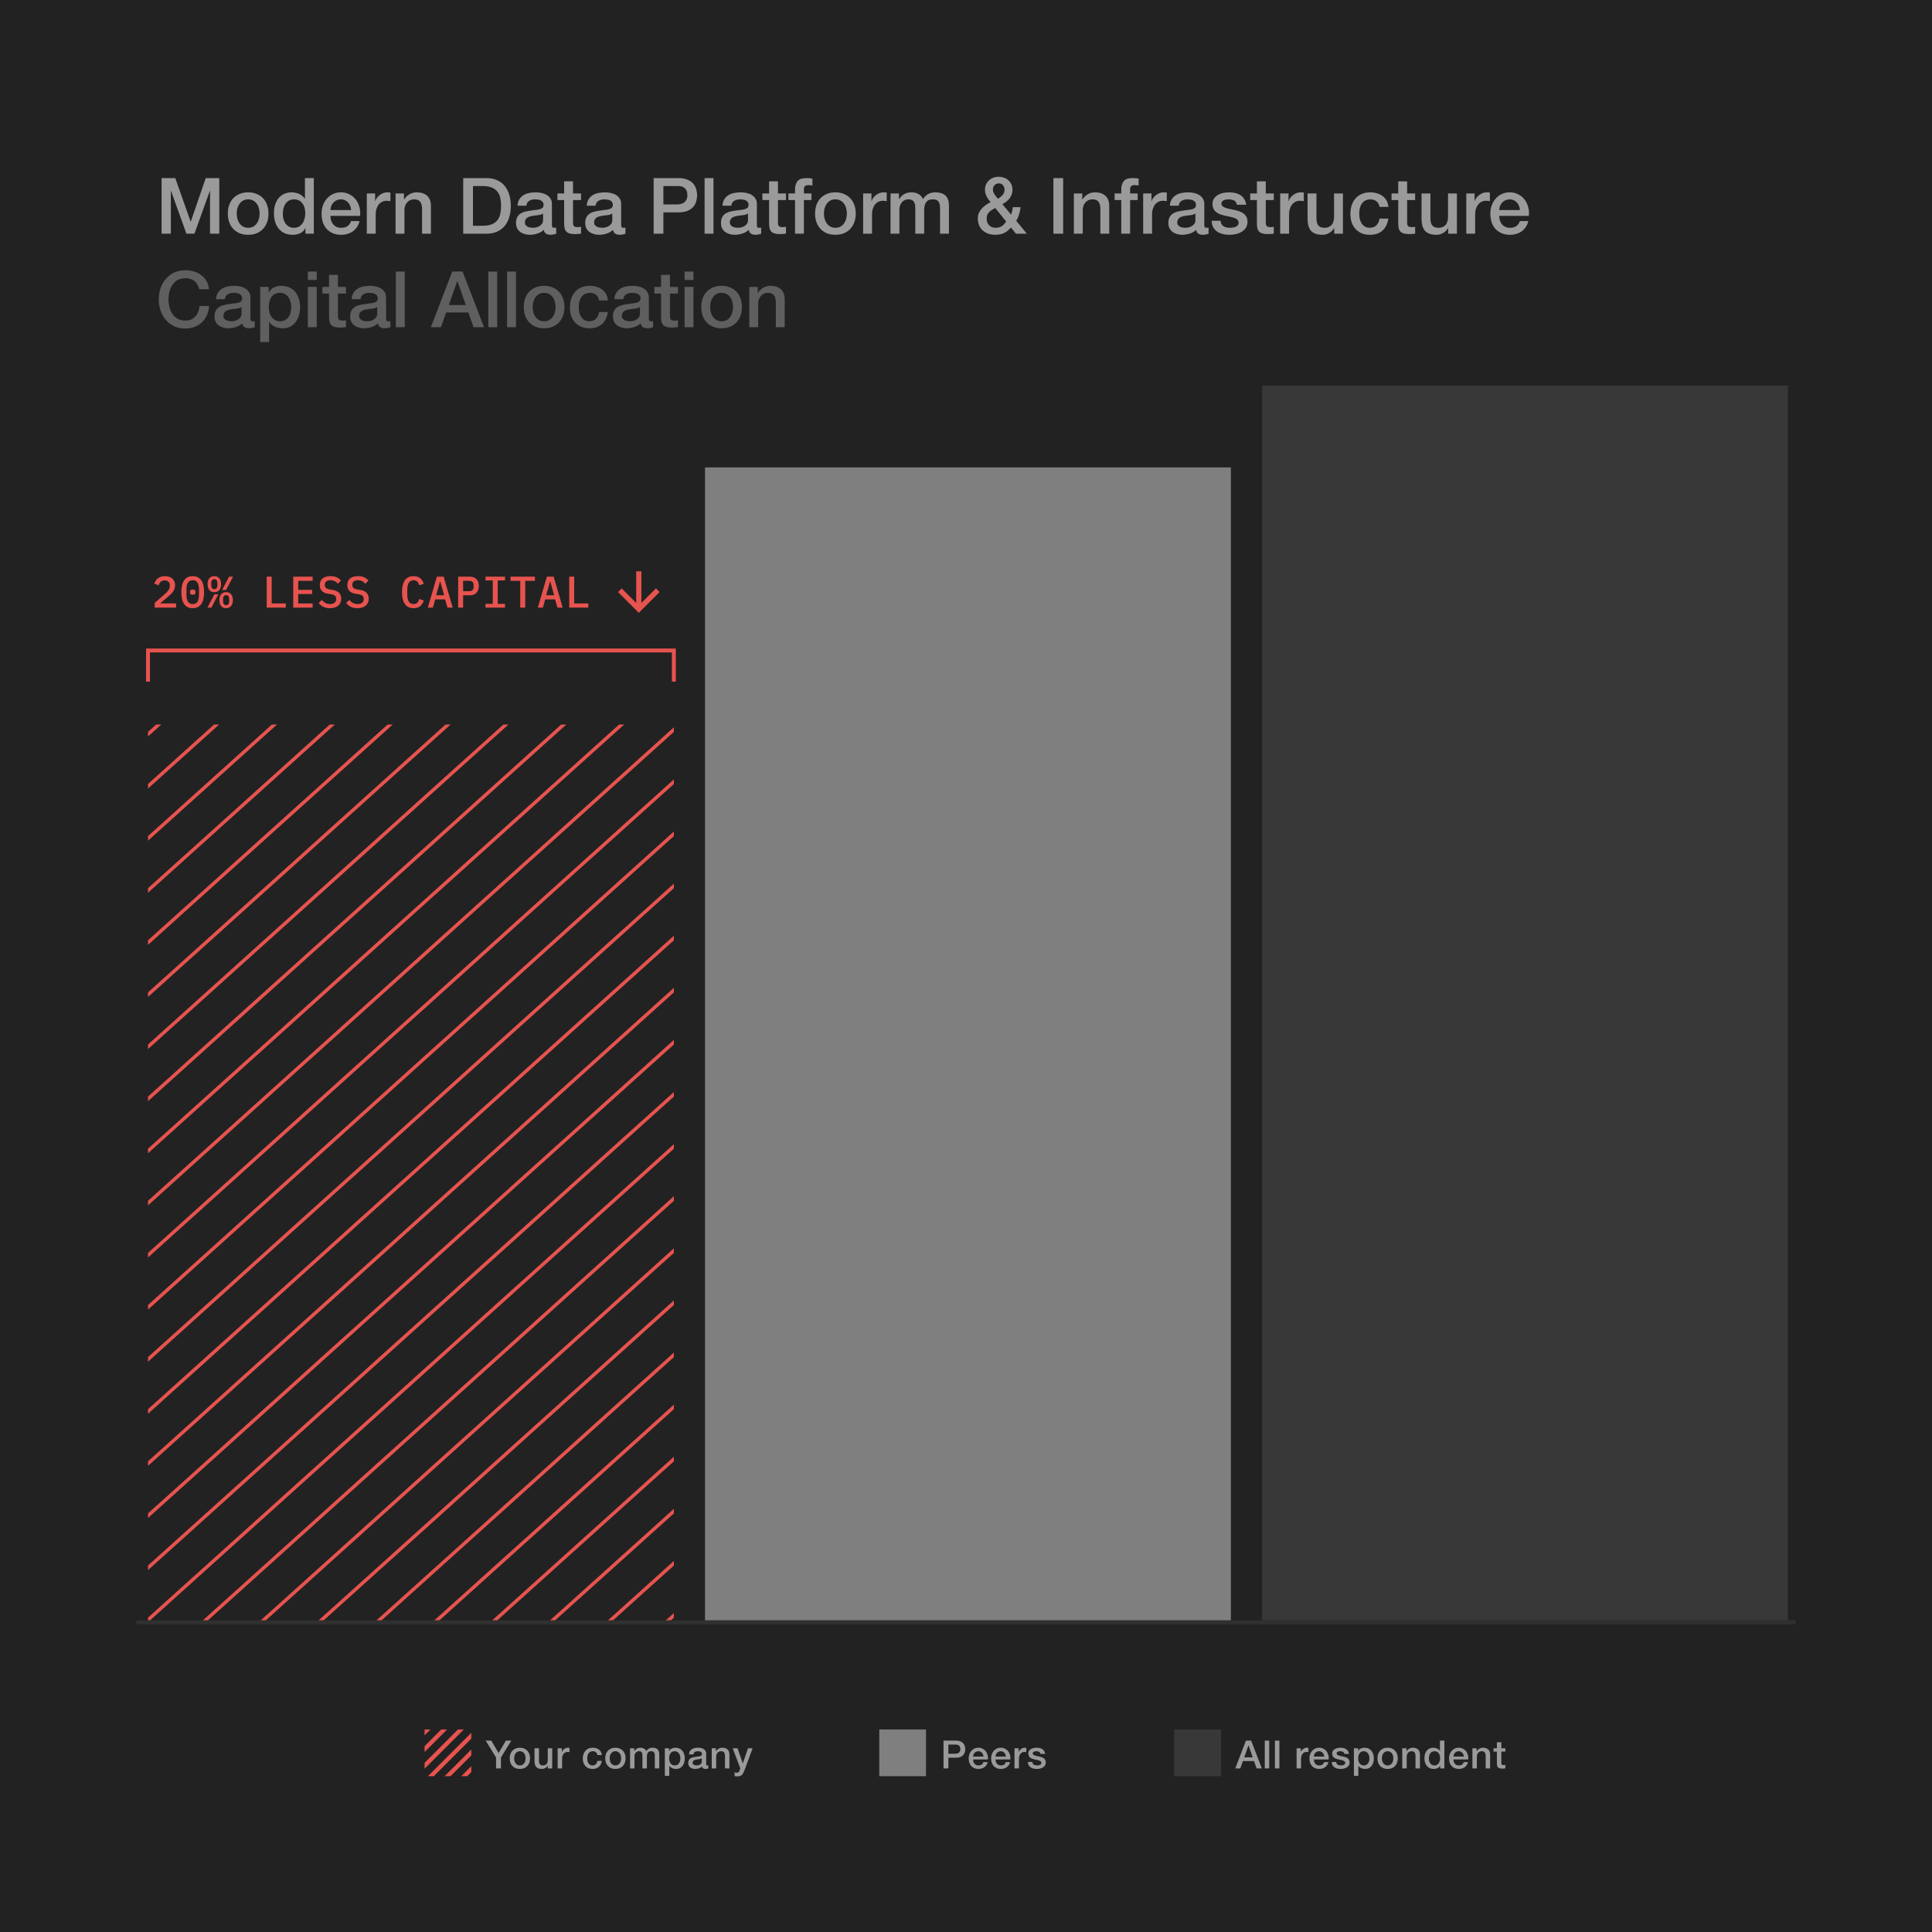 <?xml version="1.0" encoding="UTF-8"?> <svg xmlns="http://www.w3.org/2000/svg" width="496" height="496" viewBox="0 0 496 496" fill="none"><rect width="496" height="496" fill="#222222"></rect><g clip-path="url(#clip0_18638_2121)"><rect width="12" height="12" transform="translate(109 444)" fill="#222222"></rect><line x1="142.591" y1="394.025" x2="89.023" y2="447.593" stroke="#E7534F" stroke-width="1.071"></line><line x1="142.591" y1="398.31" x2="89.023" y2="451.878" stroke="#E7534F" stroke-width="1.071"></line><line x1="142.591" y1="402.595" x2="89.023" y2="456.164" stroke="#E7534F" stroke-width="1.071"></line><line x1="142.591" y1="406.881" x2="89.023" y2="460.449" stroke="#E7534F" stroke-width="1.071"></line><line x1="142.591" y1="411.166" x2="89.023" y2="464.735" stroke="#E7534F" stroke-width="1.071"></line><line x1="142.591" y1="415.452" x2="89.023" y2="469.02" stroke="#E7534F" stroke-width="1.071"></line><line x1="142.591" y1="419.737" x2="89.023" y2="473.306" stroke="#E7534F" stroke-width="1.071"></line><line x1="142.591" y1="424.023" x2="89.023" y2="477.591" stroke="#E7534F" stroke-width="1.071"></line><line x1="142.591" y1="428.308" x2="89.023" y2="481.877" stroke="#E7534F" stroke-width="1.071"></line><line x1="142.591" y1="432.594" x2="89.023" y2="486.162" stroke="#E7534F" stroke-width="1.071"></line><line x1="142.591" y1="436.879" x2="89.023" y2="490.448" stroke="#E7534F" stroke-width="1.071"></line><line x1="142.591" y1="441.165" x2="89.023" y2="494.733" stroke="#E7534F" stroke-width="1.071"></line><line x1="142.591" y1="445.45" x2="89.023" y2="499.018" stroke="#E7534F" stroke-width="1.071"></line><line x1="142.591" y1="449.736" x2="89.023" y2="503.304" stroke="#E7534F" stroke-width="1.071"></line><line x1="142.591" y1="454.021" x2="89.023" y2="507.59" stroke="#E7534F" stroke-width="1.071"></line></g><path d="M127.354 451.2L124.674 446.86H126.124L128.014 450.06L129.874 446.86H131.274L128.604 451.2V454H127.354V451.2ZM133.47 454.14C133.057 454.14 132.687 454.073 132.36 453.94C132.04 453.8 131.767 453.61 131.54 453.37C131.32 453.13 131.15 452.843 131.03 452.51C130.917 452.177 130.86 451.81 130.86 451.41C130.86 451.017 130.917 450.653 131.03 450.32C131.15 449.987 131.32 449.7 131.54 449.46C131.767 449.22 132.04 449.033 132.36 448.9C132.687 448.76 133.057 448.69 133.47 448.69C133.883 448.69 134.25 448.76 134.57 448.9C134.897 449.033 135.17 449.22 135.39 449.46C135.617 449.7 135.787 449.987 135.9 450.32C136.02 450.653 136.08 451.017 136.08 451.41C136.08 451.81 136.02 452.177 135.9 452.51C135.787 452.843 135.617 453.13 135.39 453.37C135.17 453.61 134.897 453.8 134.57 453.94C134.25 454.073 133.883 454.14 133.47 454.14ZM133.47 453.24C133.723 453.24 133.943 453.187 134.13 453.08C134.317 452.973 134.47 452.833 134.59 452.66C134.71 452.487 134.797 452.293 134.85 452.08C134.91 451.86 134.94 451.637 134.94 451.41C134.94 451.19 134.91 450.97 134.85 450.75C134.797 450.53 134.71 450.337 134.59 450.17C134.47 449.997 134.317 449.857 134.13 449.75C133.943 449.643 133.723 449.59 133.47 449.59C133.217 449.59 132.997 449.643 132.81 449.75C132.623 449.857 132.47 449.997 132.35 450.17C132.23 450.337 132.14 450.53 132.08 450.75C132.027 450.97 132 451.19 132 451.41C132 451.637 132.027 451.86 132.08 452.08C132.14 452.293 132.23 452.487 132.35 452.66C132.47 452.833 132.623 452.973 132.81 453.08C132.997 453.187 133.217 453.24 133.47 453.24ZM141.768 454H140.648V453.28H140.628C140.488 453.54 140.278 453.75 139.998 453.91C139.724 454.063 139.444 454.14 139.158 454.14C138.478 454.14 137.984 453.973 137.678 453.64C137.378 453.3 137.228 452.79 137.228 452.11V448.83H138.368V452C138.368 452.453 138.454 452.773 138.628 452.96C138.801 453.147 139.044 453.24 139.358 453.24C139.598 453.24 139.798 453.203 139.958 453.13C140.118 453.057 140.248 452.96 140.348 452.84C140.448 452.713 140.518 452.563 140.558 452.39C140.604 452.217 140.628 452.03 140.628 451.83V448.83H141.768V454ZM143.17 448.83H144.24V449.83H144.26C144.293 449.69 144.357 449.553 144.45 449.42C144.55 449.287 144.667 449.167 144.8 449.06C144.94 448.947 145.093 448.857 145.26 448.79C145.427 448.723 145.597 448.69 145.77 448.69C145.903 448.69 145.993 448.693 146.04 448.7C146.093 448.707 146.147 448.713 146.2 448.72V449.82C146.12 449.807 146.037 449.797 145.95 449.79C145.87 449.777 145.79 449.77 145.71 449.77C145.517 449.77 145.333 449.81 145.16 449.89C144.993 449.963 144.847 450.077 144.72 450.23C144.593 450.377 144.493 450.56 144.42 450.78C144.347 451 144.31 451.253 144.31 451.54V454H143.17V448.83ZM153.359 450.56C153.312 450.24 153.182 450 152.969 449.84C152.762 449.673 152.499 449.59 152.179 449.59C152.032 449.59 151.875 449.617 151.709 449.67C151.542 449.717 151.389 449.81 151.249 449.95C151.109 450.083 150.992 450.273 150.899 450.52C150.805 450.76 150.759 451.077 150.759 451.47C150.759 451.683 150.782 451.897 150.829 452.11C150.882 452.323 150.962 452.513 151.069 452.68C151.182 452.847 151.325 452.983 151.499 453.09C151.672 453.19 151.882 453.24 152.129 453.24C152.462 453.24 152.735 453.137 152.949 452.93C153.169 452.723 153.305 452.433 153.359 452.06H154.499C154.392 452.733 154.135 453.25 153.729 453.61C153.329 453.963 152.795 454.14 152.129 454.14C151.722 454.14 151.362 454.073 151.049 453.94C150.742 453.8 150.482 453.613 150.269 453.38C150.055 453.14 149.892 452.857 149.779 452.53C149.672 452.203 149.619 451.85 149.619 451.47C149.619 451.083 149.672 450.72 149.779 450.38C149.885 450.04 150.045 449.747 150.259 449.5C150.472 449.247 150.735 449.05 151.049 448.91C151.369 448.763 151.742 448.69 152.169 448.69C152.469 448.69 152.752 448.73 153.019 448.81C153.292 448.883 153.532 448.997 153.739 449.15C153.952 449.303 154.125 449.497 154.259 449.73C154.392 449.963 154.472 450.24 154.499 450.56H153.359ZM157.995 454.14C157.582 454.14 157.212 454.073 156.885 453.94C156.565 453.8 156.292 453.61 156.065 453.37C155.845 453.13 155.675 452.843 155.555 452.51C155.442 452.177 155.385 451.81 155.385 451.41C155.385 451.017 155.442 450.653 155.555 450.32C155.675 449.987 155.845 449.7 156.065 449.46C156.292 449.22 156.565 449.033 156.885 448.9C157.212 448.76 157.582 448.69 157.995 448.69C158.409 448.69 158.775 448.76 159.095 448.9C159.422 449.033 159.695 449.22 159.915 449.46C160.142 449.7 160.312 449.987 160.425 450.32C160.545 450.653 160.605 451.017 160.605 451.41C160.605 451.81 160.545 452.177 160.425 452.51C160.312 452.843 160.142 453.13 159.915 453.37C159.695 453.61 159.422 453.8 159.095 453.94C158.775 454.073 158.409 454.14 157.995 454.14ZM157.995 453.24C158.249 453.24 158.469 453.187 158.655 453.08C158.842 452.973 158.995 452.833 159.115 452.66C159.235 452.487 159.322 452.293 159.375 452.08C159.435 451.86 159.465 451.637 159.465 451.41C159.465 451.19 159.435 450.97 159.375 450.75C159.322 450.53 159.235 450.337 159.115 450.17C158.995 449.997 158.842 449.857 158.655 449.75C158.469 449.643 158.249 449.59 157.995 449.59C157.742 449.59 157.522 449.643 157.335 449.75C157.149 449.857 156.995 449.997 156.875 450.17C156.755 450.337 156.665 450.53 156.605 450.75C156.552 450.97 156.525 451.19 156.525 451.41C156.525 451.637 156.552 451.86 156.605 452.08C156.665 452.293 156.755 452.487 156.875 452.66C156.995 452.833 157.149 452.973 157.335 453.08C157.522 453.187 157.742 453.24 157.995 453.24ZM161.753 448.83H162.833V449.55H162.863C162.95 449.423 163.043 449.307 163.143 449.2C163.243 449.093 163.353 449.003 163.473 448.93C163.6 448.857 163.743 448.8 163.903 448.76C164.063 448.713 164.246 448.69 164.453 448.69C164.766 448.69 165.056 448.76 165.323 448.9C165.596 449.04 165.79 449.257 165.903 449.55C166.096 449.283 166.32 449.073 166.573 448.92C166.826 448.767 167.143 448.69 167.523 448.69C168.07 448.69 168.493 448.823 168.793 449.09C169.1 449.357 169.253 449.803 169.253 450.43V454H168.113V450.98C168.113 450.773 168.106 450.587 168.093 450.42C168.08 450.247 168.04 450.1 167.973 449.98C167.913 449.853 167.82 449.757 167.693 449.69C167.566 449.623 167.393 449.59 167.173 449.59C166.786 449.59 166.506 449.71 166.333 449.95C166.16 450.19 166.073 450.53 166.073 450.97V454H164.933V450.68C164.933 450.32 164.866 450.05 164.733 449.87C164.606 449.683 164.37 449.59 164.023 449.59C163.876 449.59 163.733 449.62 163.593 449.68C163.46 449.74 163.34 449.827 163.233 449.94C163.133 450.053 163.05 450.193 162.983 450.36C162.923 450.527 162.893 450.717 162.893 450.93V454H161.753V448.83ZM170.684 448.83H171.764V449.53H171.784C171.944 449.23 172.168 449.017 172.454 448.89C172.741 448.757 173.051 448.69 173.384 448.69C173.791 448.69 174.144 448.763 174.444 448.91C174.751 449.05 175.004 449.247 175.204 449.5C175.404 449.747 175.554 450.037 175.654 450.37C175.754 450.703 175.804 451.06 175.804 451.44C175.804 451.787 175.758 452.123 175.664 452.45C175.578 452.777 175.441 453.067 175.254 453.32C175.074 453.567 174.844 453.767 174.564 453.92C174.284 454.067 173.954 454.14 173.574 454.14C173.408 454.14 173.241 454.123 173.074 454.09C172.908 454.063 172.748 454.017 172.594 453.95C172.441 453.883 172.298 453.8 172.164 453.7C172.038 453.593 171.931 453.47 171.844 453.33H171.824V455.91H170.684V448.83ZM174.664 451.42C174.664 451.187 174.634 450.96 174.574 450.74C174.514 450.52 174.424 450.327 174.304 450.16C174.184 449.987 174.034 449.85 173.854 449.75C173.674 449.643 173.468 449.59 173.234 449.59C172.754 449.59 172.391 449.757 172.144 450.09C171.904 450.423 171.784 450.867 171.784 451.42C171.784 451.68 171.814 451.923 171.874 452.15C171.941 452.37 172.038 452.56 172.164 452.72C172.291 452.88 172.441 453.007 172.614 453.1C172.794 453.193 173.001 453.24 173.234 453.24C173.494 453.24 173.714 453.187 173.894 453.08C174.074 452.973 174.221 452.837 174.334 452.67C174.454 452.497 174.538 452.303 174.584 452.09C174.638 451.87 174.664 451.647 174.664 451.42ZM181.298 452.85C181.298 452.99 181.314 453.09 181.348 453.15C181.388 453.21 181.461 453.24 181.568 453.24C181.601 453.24 181.641 453.24 181.688 453.24C181.734 453.24 181.788 453.233 181.848 453.22V454.01C181.808 454.023 181.754 454.037 181.688 454.05C181.628 454.07 181.564 454.087 181.498 454.1C181.431 454.113 181.364 454.123 181.298 454.13C181.231 454.137 181.174 454.14 181.128 454.14C180.894 454.14 180.701 454.093 180.548 454C180.394 453.907 180.294 453.743 180.248 453.51C180.021 453.73 179.741 453.89 179.408 453.99C179.081 454.09 178.764 454.14 178.458 454.14C178.224 454.14 178.001 454.107 177.788 454.04C177.574 453.98 177.384 453.89 177.218 453.77C177.058 453.643 176.928 453.487 176.828 453.3C176.734 453.107 176.688 452.883 176.688 452.63C176.688 452.31 176.744 452.05 176.858 451.85C176.978 451.65 177.131 451.493 177.318 451.38C177.511 451.267 177.724 451.187 177.958 451.14C178.198 451.087 178.438 451.047 178.678 451.02C178.884 450.98 179.081 450.953 179.268 450.94C179.454 450.92 179.618 450.89 179.758 450.85C179.904 450.81 180.018 450.75 180.098 450.67C180.184 450.583 180.228 450.457 180.228 450.29C180.228 450.143 180.191 450.023 180.118 449.93C180.051 449.837 179.964 449.767 179.858 449.72C179.758 449.667 179.644 449.633 179.518 449.62C179.391 449.6 179.271 449.59 179.158 449.59C178.838 449.59 178.574 449.657 178.368 449.79C178.161 449.923 178.044 450.13 178.018 450.41H176.878C176.898 450.077 176.978 449.8 177.118 449.58C177.258 449.36 177.434 449.183 177.648 449.05C177.868 448.917 178.114 448.823 178.388 448.77C178.661 448.717 178.941 448.69 179.228 448.69C179.481 448.69 179.731 448.717 179.978 448.77C180.224 448.823 180.444 448.91 180.638 449.03C180.838 449.15 180.998 449.307 181.118 449.5C181.238 449.687 181.298 449.917 181.298 450.19V452.85ZM180.158 451.41C179.984 451.523 179.771 451.593 179.518 451.62C179.264 451.64 179.011 451.673 178.758 451.72C178.638 451.74 178.521 451.77 178.408 451.81C178.294 451.843 178.194 451.893 178.108 451.96C178.021 452.02 177.951 452.103 177.898 452.21C177.851 452.31 177.828 452.433 177.828 452.58C177.828 452.707 177.864 452.813 177.938 452.9C178.011 452.987 178.098 453.057 178.198 453.11C178.304 453.157 178.418 453.19 178.538 453.21C178.664 453.23 178.778 453.24 178.878 453.24C179.004 453.24 179.141 453.223 179.288 453.19C179.434 453.157 179.571 453.1 179.698 453.02C179.831 452.94 179.941 452.84 180.028 452.72C180.114 452.593 180.158 452.44 180.158 452.26V451.41ZM182.724 448.83H183.804V449.59L183.824 449.61C183.997 449.323 184.224 449.1 184.504 448.94C184.784 448.773 185.094 448.69 185.434 448.69C186.001 448.69 186.447 448.837 186.774 449.13C187.101 449.423 187.264 449.863 187.264 450.45V454H186.124V450.75C186.111 450.343 186.024 450.05 185.864 449.87C185.704 449.683 185.454 449.59 185.114 449.59C184.921 449.59 184.747 449.627 184.594 449.7C184.441 449.767 184.311 449.863 184.204 449.99C184.097 450.11 184.014 450.253 183.954 450.42C183.894 450.587 183.864 450.763 183.864 450.95V454H182.724V448.83ZM188.096 448.83H189.346L190.696 452.69H190.716L192.026 448.83H193.216L191.206 454.28C191.113 454.513 191.02 454.737 190.926 454.95C190.84 455.163 190.73 455.35 190.596 455.51C190.47 455.677 190.31 455.807 190.116 455.9C189.923 456 189.676 456.05 189.376 456.05C189.11 456.05 188.846 456.03 188.586 455.99V455.03C188.68 455.043 188.77 455.057 188.856 455.07C188.943 455.09 189.033 455.1 189.126 455.1C189.26 455.1 189.37 455.083 189.456 455.05C189.543 455.017 189.613 454.967 189.666 454.9C189.726 454.84 189.776 454.767 189.816 454.68C189.856 454.593 189.893 454.493 189.926 454.38L190.056 453.98L188.096 448.83Z" fill="#9A9A9A"></path><rect x="225.734" y="444" width="12" height="12" fill="#807F7F"></rect><path d="M242.227 446.86H245.377C245.884 446.86 246.297 446.933 246.617 447.08C246.937 447.227 247.184 447.41 247.357 447.63C247.53 447.85 247.647 448.09 247.707 448.35C247.774 448.61 247.807 448.85 247.807 449.07C247.807 449.29 247.774 449.53 247.707 449.79C247.647 450.043 247.53 450.28 247.357 450.5C247.184 450.72 246.937 450.903 246.617 451.05C246.297 451.19 245.884 451.26 245.377 451.26H243.477V454H242.227V446.86ZM243.477 450.24H245.307C245.447 450.24 245.59 450.22 245.737 450.18C245.884 450.14 246.017 450.077 246.137 449.99C246.264 449.897 246.364 449.777 246.437 449.63C246.517 449.477 246.557 449.287 246.557 449.06C246.557 448.827 246.524 448.633 246.457 448.48C246.39 448.327 246.3 448.207 246.187 448.12C246.074 448.027 245.944 447.963 245.797 447.93C245.65 447.897 245.494 447.88 245.327 447.88H243.477V450.24ZM252.487 450.96C252.474 450.78 252.434 450.607 252.367 450.44C252.307 450.273 252.22 450.13 252.107 450.01C252 449.883 251.867 449.783 251.707 449.71C251.554 449.63 251.38 449.59 251.187 449.59C250.987 449.59 250.804 449.627 250.637 449.7C250.477 449.767 250.337 449.863 250.217 449.99C250.104 450.11 250.01 450.253 249.937 450.42C249.87 450.587 249.834 450.767 249.827 450.96H252.487ZM249.827 451.71C249.827 451.91 249.854 452.103 249.907 452.29C249.967 452.477 250.054 452.64 250.167 452.78C250.28 452.92 250.424 453.033 250.597 453.12C250.77 453.2 250.977 453.24 251.217 453.24C251.55 453.24 251.817 453.17 252.017 453.03C252.224 452.883 252.377 452.667 252.477 452.38H253.557C253.497 452.66 253.394 452.91 253.247 453.13C253.1 453.35 252.924 453.537 252.717 453.69C252.51 453.837 252.277 453.947 252.017 454.02C251.764 454.1 251.497 454.14 251.217 454.14C250.81 454.14 250.45 454.073 250.137 453.94C249.824 453.807 249.557 453.62 249.337 453.38C249.124 453.14 248.96 452.853 248.847 452.52C248.74 452.187 248.687 451.82 248.687 451.42C248.687 451.053 248.744 450.707 248.857 450.38C248.977 450.047 249.144 449.757 249.357 449.51C249.577 449.257 249.84 449.057 250.147 448.91C250.454 448.763 250.8 448.69 251.187 448.69C251.594 448.69 251.957 448.777 252.277 448.95C252.604 449.117 252.874 449.34 253.087 449.62C253.3 449.9 253.454 450.223 253.547 450.59C253.647 450.95 253.674 451.323 253.627 451.71H249.827ZM258.244 450.96C258.23 450.78 258.19 450.607 258.124 450.44C258.064 450.273 257.977 450.13 257.864 450.01C257.757 449.883 257.624 449.783 257.464 449.71C257.31 449.63 257.137 449.59 256.944 449.59C256.744 449.59 256.56 449.627 256.394 449.7C256.234 449.767 256.094 449.863 255.974 449.99C255.86 450.11 255.767 450.253 255.694 450.42C255.627 450.587 255.59 450.767 255.584 450.96H258.244ZM255.584 451.71C255.584 451.91 255.61 452.103 255.664 452.29C255.724 452.477 255.81 452.64 255.924 452.78C256.037 452.92 256.18 453.033 256.354 453.12C256.527 453.2 256.734 453.24 256.974 453.24C257.307 453.24 257.574 453.17 257.774 453.03C257.98 452.883 258.134 452.667 258.234 452.38H259.314C259.254 452.66 259.15 452.91 259.004 453.13C258.857 453.35 258.68 453.537 258.474 453.69C258.267 453.837 258.034 453.947 257.774 454.02C257.52 454.1 257.254 454.14 256.974 454.14C256.567 454.14 256.207 454.073 255.894 453.94C255.58 453.807 255.314 453.62 255.094 453.38C254.88 453.14 254.717 452.853 254.604 452.52C254.497 452.187 254.444 451.82 254.444 451.42C254.444 451.053 254.5 450.707 254.614 450.38C254.734 450.047 254.9 449.757 255.114 449.51C255.334 449.257 255.597 449.057 255.904 448.91C256.21 448.763 256.557 448.69 256.944 448.69C257.35 448.69 257.714 448.777 258.034 448.95C258.36 449.117 258.63 449.34 258.844 449.62C259.057 449.9 259.21 450.223 259.304 450.59C259.404 450.95 259.43 451.323 259.384 451.71H255.584ZM260.45 448.83H261.52V449.83H261.54C261.574 449.69 261.637 449.553 261.73 449.42C261.83 449.287 261.947 449.167 262.08 449.06C262.22 448.947 262.374 448.857 262.54 448.79C262.707 448.723 262.877 448.69 263.05 448.69C263.184 448.69 263.274 448.693 263.32 448.7C263.374 448.707 263.427 448.713 263.48 448.72V449.82C263.4 449.807 263.317 449.797 263.23 449.79C263.15 449.777 263.07 449.77 262.99 449.77C262.797 449.77 262.614 449.81 262.44 449.89C262.274 449.963 262.127 450.077 262 450.23C261.874 450.377 261.774 450.56 261.7 450.78C261.627 451 261.59 451.253 261.59 451.54V454H260.45V448.83ZM265.026 452.34C265.059 452.673 265.186 452.907 265.406 453.04C265.626 453.173 265.889 453.24 266.196 453.24C266.303 453.24 266.423 453.233 266.556 453.22C266.696 453.2 266.826 453.167 266.946 453.12C267.066 453.073 267.163 453.007 267.236 452.92C267.316 452.827 267.353 452.707 267.346 452.56C267.339 452.413 267.286 452.293 267.186 452.2C267.086 452.107 266.956 452.033 266.796 451.98C266.643 451.92 266.466 451.87 266.266 451.83C266.066 451.79 265.863 451.747 265.656 451.7C265.443 451.653 265.236 451.597 265.036 451.53C264.843 451.463 264.666 451.373 264.506 451.26C264.353 451.147 264.229 451.003 264.136 450.83C264.043 450.65 263.996 450.43 263.996 450.17C263.996 449.89 264.063 449.657 264.196 449.47C264.336 449.277 264.509 449.123 264.716 449.01C264.929 448.89 265.163 448.807 265.416 448.76C265.676 448.713 265.923 448.69 266.156 448.69C266.423 448.69 266.676 448.72 266.916 448.78C267.163 448.833 267.383 448.923 267.576 449.05C267.776 449.177 267.939 449.343 268.066 449.55C268.199 449.75 268.283 449.993 268.316 450.28H267.126C267.073 450.007 266.946 449.823 266.746 449.73C266.553 449.637 266.329 449.59 266.076 449.59C265.996 449.59 265.899 449.597 265.786 449.61C265.679 449.623 265.576 449.65 265.476 449.69C265.383 449.723 265.303 449.777 265.236 449.85C265.169 449.917 265.136 450.007 265.136 450.12C265.136 450.26 265.183 450.373 265.276 450.46C265.376 450.547 265.503 450.62 265.656 450.68C265.816 450.733 265.996 450.78 266.196 450.82C266.396 450.86 266.603 450.903 266.816 450.95C267.023 450.997 267.226 451.053 267.426 451.12C267.626 451.187 267.803 451.277 267.956 451.39C268.116 451.503 268.243 451.647 268.336 451.82C268.436 451.993 268.486 452.207 268.486 452.46C268.486 452.767 268.416 453.027 268.276 453.24C268.136 453.453 267.953 453.627 267.726 453.76C267.506 453.893 267.259 453.99 266.986 454.05C266.713 454.11 266.443 454.14 266.176 454.14C265.849 454.14 265.546 454.103 265.266 454.03C264.993 453.957 264.753 453.847 264.546 453.7C264.346 453.547 264.186 453.36 264.066 453.14C263.953 452.913 263.893 452.647 263.886 452.34H265.026Z" fill="#9A9A9A"></path><rect x="301.467" y="444" width="12" height="12" fill="#383838"></rect><path d="M319.871 446.86H321.201L323.951 454H322.611L321.941 452.11H319.091L318.421 454H317.131L319.871 446.86ZM319.431 451.16H321.611L320.541 448.09H320.511L319.431 451.16ZM324.701 446.86H325.841V454H324.701V446.86ZM327.313 446.86H328.453V454H327.313V446.86ZM332.878 448.83H333.948V449.83H333.968C334.001 449.69 334.065 449.553 334.158 449.42C334.258 449.287 334.375 449.167 334.508 449.06C334.648 448.947 334.801 448.857 334.968 448.79C335.135 448.723 335.305 448.69 335.478 448.69C335.611 448.69 335.701 448.693 335.748 448.7C335.801 448.707 335.855 448.713 335.908 448.72V449.82C335.828 449.807 335.745 449.797 335.658 449.79C335.578 449.777 335.498 449.77 335.418 449.77C335.225 449.77 335.041 449.81 334.868 449.89C334.701 449.963 334.555 450.077 334.428 450.23C334.301 450.377 334.201 450.56 334.128 450.78C334.055 451 334.018 451.253 334.018 451.54V454H332.878V448.83ZM339.968 450.96C339.955 450.78 339.915 450.607 339.848 450.44C339.788 450.273 339.701 450.13 339.588 450.01C339.481 449.883 339.348 449.783 339.188 449.71C339.035 449.63 338.861 449.59 338.668 449.59C338.468 449.59 338.285 449.627 338.118 449.7C337.958 449.767 337.818 449.863 337.698 449.99C337.585 450.11 337.491 450.253 337.418 450.42C337.351 450.587 337.315 450.767 337.308 450.96H339.968ZM337.308 451.71C337.308 451.91 337.335 452.103 337.388 452.29C337.448 452.477 337.535 452.64 337.648 452.78C337.761 452.92 337.905 453.033 338.078 453.12C338.251 453.2 338.458 453.24 338.698 453.24C339.031 453.24 339.298 453.17 339.498 453.03C339.705 452.883 339.858 452.667 339.958 452.38H341.038C340.978 452.66 340.875 452.91 340.728 453.13C340.581 453.35 340.405 453.537 340.198 453.69C339.991 453.837 339.758 453.947 339.498 454.02C339.245 454.1 338.978 454.14 338.698 454.14C338.291 454.14 337.931 454.073 337.618 453.94C337.305 453.807 337.038 453.62 336.818 453.38C336.605 453.14 336.441 452.853 336.328 452.52C336.221 452.187 336.168 451.82 336.168 451.42C336.168 451.053 336.225 450.707 336.338 450.38C336.458 450.047 336.625 449.757 336.838 449.51C337.058 449.257 337.321 449.057 337.628 448.91C337.935 448.763 338.281 448.69 338.668 448.69C339.075 448.69 339.438 448.777 339.758 448.95C340.085 449.117 340.355 449.34 340.568 449.62C340.781 449.9 340.935 450.223 341.028 450.59C341.128 450.95 341.155 451.323 341.108 451.71H337.308ZM343.034 452.34C343.068 452.673 343.194 452.907 343.414 453.04C343.634 453.173 343.898 453.24 344.204 453.24C344.311 453.24 344.431 453.233 344.564 453.22C344.704 453.2 344.834 453.167 344.954 453.12C345.074 453.073 345.171 453.007 345.244 452.92C345.324 452.827 345.361 452.707 345.354 452.56C345.348 452.413 345.294 452.293 345.194 452.2C345.094 452.107 344.964 452.033 344.804 451.98C344.651 451.92 344.474 451.87 344.274 451.83C344.074 451.79 343.871 451.747 343.664 451.7C343.451 451.653 343.244 451.597 343.044 451.53C342.851 451.463 342.674 451.373 342.514 451.26C342.361 451.147 342.238 451.003 342.144 450.83C342.051 450.65 342.004 450.43 342.004 450.17C342.004 449.89 342.071 449.657 342.204 449.47C342.344 449.277 342.518 449.123 342.724 449.01C342.938 448.89 343.171 448.807 343.424 448.76C343.684 448.713 343.931 448.69 344.164 448.69C344.431 448.69 344.684 448.72 344.924 448.78C345.171 448.833 345.391 448.923 345.584 449.05C345.784 449.177 345.948 449.343 346.074 449.55C346.208 449.75 346.291 449.993 346.324 450.28H345.134C345.081 450.007 344.954 449.823 344.754 449.73C344.561 449.637 344.338 449.59 344.084 449.59C344.004 449.59 343.908 449.597 343.794 449.61C343.688 449.623 343.584 449.65 343.484 449.69C343.391 449.723 343.311 449.777 343.244 449.85C343.178 449.917 343.144 450.007 343.144 450.12C343.144 450.26 343.191 450.373 343.284 450.46C343.384 450.547 343.511 450.62 343.664 450.68C343.824 450.733 344.004 450.78 344.204 450.82C344.404 450.86 344.611 450.903 344.824 450.95C345.031 450.997 345.234 451.053 345.434 451.12C345.634 451.187 345.811 451.277 345.964 451.39C346.124 451.503 346.251 451.647 346.344 451.82C346.444 451.993 346.494 452.207 346.494 452.46C346.494 452.767 346.424 453.027 346.284 453.24C346.144 453.453 345.961 453.627 345.734 453.76C345.514 453.893 345.268 453.99 344.994 454.05C344.721 454.11 344.451 454.14 344.184 454.14C343.858 454.14 343.554 454.103 343.274 454.03C343.001 453.957 342.761 453.847 342.554 453.7C342.354 453.547 342.194 453.36 342.074 453.14C341.961 452.913 341.901 452.647 341.894 452.34H343.034ZM347.59 448.83H348.67V449.53H348.69C348.85 449.23 349.073 449.017 349.36 448.89C349.647 448.757 349.957 448.69 350.29 448.69C350.697 448.69 351.05 448.763 351.35 448.91C351.657 449.05 351.91 449.247 352.11 449.5C352.31 449.747 352.46 450.037 352.56 450.37C352.66 450.703 352.71 451.06 352.71 451.44C352.71 451.787 352.663 452.123 352.57 452.45C352.483 452.777 352.347 453.067 352.16 453.32C351.98 453.567 351.75 453.767 351.47 453.92C351.19 454.067 350.86 454.14 350.48 454.14C350.313 454.14 350.147 454.123 349.98 454.09C349.813 454.063 349.653 454.017 349.5 453.95C349.347 453.883 349.203 453.8 349.07 453.7C348.943 453.593 348.837 453.47 348.75 453.33H348.73V455.91H347.59V448.83ZM351.57 451.42C351.57 451.187 351.54 450.96 351.48 450.74C351.42 450.52 351.33 450.327 351.21 450.16C351.09 449.987 350.94 449.85 350.76 449.75C350.58 449.643 350.373 449.59 350.14 449.59C349.66 449.59 349.297 449.757 349.05 450.09C348.81 450.423 348.69 450.867 348.69 451.42C348.69 451.68 348.72 451.923 348.78 452.15C348.847 452.37 348.943 452.56 349.07 452.72C349.197 452.88 349.347 453.007 349.52 453.1C349.7 453.193 349.907 453.24 350.14 453.24C350.4 453.24 350.62 453.187 350.8 453.08C350.98 452.973 351.127 452.837 351.24 452.67C351.36 452.497 351.443 452.303 351.49 452.09C351.543 451.87 351.57 451.647 351.57 451.42ZM356.243 454.14C355.83 454.14 355.46 454.073 355.133 453.94C354.813 453.8 354.54 453.61 354.313 453.37C354.093 453.13 353.923 452.843 353.803 452.51C353.69 452.177 353.633 451.81 353.633 451.41C353.633 451.017 353.69 450.653 353.803 450.32C353.923 449.987 354.093 449.7 354.313 449.46C354.54 449.22 354.813 449.033 355.133 448.9C355.46 448.76 355.83 448.69 356.243 448.69C356.657 448.69 357.023 448.76 357.343 448.9C357.67 449.033 357.943 449.22 358.163 449.46C358.39 449.7 358.56 449.987 358.673 450.32C358.793 450.653 358.853 451.017 358.853 451.41C358.853 451.81 358.793 452.177 358.673 452.51C358.56 452.843 358.39 453.13 358.163 453.37C357.943 453.61 357.67 453.8 357.343 453.94C357.023 454.073 356.657 454.14 356.243 454.14ZM356.243 453.24C356.497 453.24 356.717 453.187 356.903 453.08C357.09 452.973 357.243 452.833 357.363 452.66C357.483 452.487 357.57 452.293 357.623 452.08C357.683 451.86 357.713 451.637 357.713 451.41C357.713 451.19 357.683 450.97 357.623 450.75C357.57 450.53 357.483 450.337 357.363 450.17C357.243 449.997 357.09 449.857 356.903 449.75C356.717 449.643 356.497 449.59 356.243 449.59C355.99 449.59 355.77 449.643 355.583 449.75C355.397 449.857 355.243 449.997 355.123 450.17C355.003 450.337 354.913 450.53 354.853 450.75C354.8 450.97 354.773 451.19 354.773 451.41C354.773 451.637 354.8 451.86 354.853 452.08C354.913 452.293 355.003 452.487 355.123 452.66C355.243 452.833 355.397 452.973 355.583 453.08C355.77 453.187 355.99 453.24 356.243 453.24ZM360.001 448.83H361.081V449.59L361.101 449.61C361.274 449.323 361.501 449.1 361.781 448.94C362.061 448.773 362.371 448.69 362.711 448.69C363.278 448.69 363.724 448.837 364.051 449.13C364.378 449.423 364.541 449.863 364.541 450.45V454H363.401V450.75C363.388 450.343 363.301 450.05 363.141 449.87C362.981 449.683 362.731 449.59 362.391 449.59C362.198 449.59 362.024 449.627 361.871 449.7C361.718 449.767 361.588 449.863 361.481 449.99C361.374 450.11 361.291 450.253 361.231 450.42C361.171 450.587 361.141 450.763 361.141 450.95V454H360.001V448.83ZM370.813 454H369.733V453.3H369.713C369.56 453.6 369.337 453.817 369.043 453.95C368.75 454.077 368.44 454.14 368.113 454.14C367.707 454.14 367.35 454.07 367.043 453.93C366.743 453.783 366.493 453.587 366.293 453.34C366.093 453.093 365.943 452.803 365.843 452.47C365.743 452.13 365.693 451.767 365.693 451.38C365.693 450.913 365.757 450.51 365.883 450.17C366.01 449.83 366.177 449.55 366.383 449.33C366.597 449.11 366.837 448.95 367.103 448.85C367.377 448.743 367.653 448.69 367.933 448.69C368.093 448.69 368.257 448.707 368.423 448.74C368.59 448.767 368.75 448.813 368.903 448.88C369.057 448.947 369.197 449.033 369.323 449.14C369.457 449.24 369.567 449.36 369.653 449.5H369.673V446.86H370.813V454ZM366.833 451.47C366.833 451.69 366.86 451.907 366.913 452.12C366.973 452.333 367.06 452.523 367.173 452.69C367.293 452.857 367.443 452.99 367.623 453.09C367.803 453.19 368.017 453.24 368.263 453.24C368.517 453.24 368.733 453.187 368.913 453.08C369.1 452.973 369.25 452.833 369.363 452.66C369.483 452.487 369.57 452.293 369.623 452.08C369.683 451.86 369.713 451.637 369.713 451.41C369.713 450.837 369.583 450.39 369.323 450.07C369.07 449.75 368.723 449.59 368.283 449.59C368.017 449.59 367.79 449.647 367.603 449.76C367.423 449.867 367.273 450.01 367.153 450.19C367.04 450.363 366.957 450.563 366.903 450.79C366.857 451.01 366.833 451.237 366.833 451.47ZM375.807 450.96C375.793 450.78 375.753 450.607 375.687 450.44C375.627 450.273 375.54 450.13 375.427 450.01C375.32 449.883 375.187 449.783 375.027 449.71C374.873 449.63 374.7 449.59 374.507 449.59C374.307 449.59 374.123 449.627 373.957 449.7C373.797 449.767 373.657 449.863 373.537 449.99C373.423 450.11 373.33 450.253 373.257 450.42C373.19 450.587 373.153 450.767 373.147 450.96H375.807ZM373.147 451.71C373.147 451.91 373.173 452.103 373.227 452.29C373.287 452.477 373.373 452.64 373.487 452.78C373.6 452.92 373.743 453.033 373.917 453.12C374.09 453.2 374.297 453.24 374.537 453.24C374.87 453.24 375.137 453.17 375.337 453.03C375.543 452.883 375.697 452.667 375.797 452.38H376.877C376.817 452.66 376.713 452.91 376.567 453.13C376.42 453.35 376.243 453.537 376.037 453.69C375.83 453.837 375.597 453.947 375.337 454.02C375.083 454.1 374.817 454.14 374.537 454.14C374.13 454.14 373.77 454.073 373.457 453.94C373.143 453.807 372.877 453.62 372.657 453.38C372.443 453.14 372.28 452.853 372.167 452.52C372.06 452.187 372.007 451.82 372.007 451.42C372.007 451.053 372.063 450.707 372.177 450.38C372.297 450.047 372.463 449.757 372.677 449.51C372.897 449.257 373.16 449.057 373.467 448.91C373.773 448.763 374.12 448.69 374.507 448.69C374.913 448.69 375.277 448.777 375.597 448.95C375.923 449.117 376.193 449.34 376.407 449.62C376.62 449.9 376.773 450.223 376.867 450.59C376.967 450.95 376.993 451.323 376.947 451.71H373.147ZM378.013 448.83H379.093V449.59L379.113 449.61C379.286 449.323 379.513 449.1 379.793 448.94C380.073 448.773 380.383 448.69 380.723 448.69C381.29 448.69 381.736 448.837 382.063 449.13C382.39 449.423 382.553 449.863 382.553 450.45V454H381.413V450.75C381.4 450.343 381.313 450.05 381.153 449.87C380.993 449.683 380.743 449.59 380.403 449.59C380.21 449.59 380.036 449.627 379.883 449.7C379.73 449.767 379.6 449.863 379.493 449.99C379.386 450.11 379.303 450.253 379.243 450.42C379.183 450.587 379.153 450.763 379.153 450.95V454H378.013V448.83ZM383.435 448.83H384.295V447.28H385.435V448.83H386.465V449.68H385.435V452.44C385.435 452.56 385.439 452.663 385.445 452.75C385.459 452.837 385.482 452.91 385.515 452.97C385.555 453.03 385.612 453.077 385.685 453.11C385.759 453.137 385.859 453.15 385.985 453.15C386.065 453.15 386.145 453.15 386.225 453.15C386.305 453.143 386.385 453.13 386.465 453.11V453.99C386.339 454.003 386.215 454.017 386.095 454.03C385.975 454.043 385.852 454.05 385.725 454.05C385.425 454.05 385.182 454.023 384.995 453.97C384.815 453.91 384.672 453.827 384.565 453.72C384.465 453.607 384.395 453.467 384.355 453.3C384.322 453.133 384.302 452.943 384.295 452.73V449.68H383.435V448.83Z" fill="#9A9A9A"></path><g clip-path="url(#clip1_18638_2121)"><rect width="135" height="230" transform="translate(38 186)" fill="#222222"></rect><line y1="-1" x2="220.25" y2="-1" transform="matrix(-0.743 0.669 -0.962 0.272 187.339 40.044)" stroke="#E7534F" stroke-width="2"></line><line y1="-1" x2="220.25" y2="-1" transform="matrix(-0.743 0.669 -0.962 0.272 187.339 53.42)" stroke="#E7534F" stroke-width="2"></line><line y1="-1" x2="220.25" y2="-1" transform="matrix(-0.743 0.669 -0.962 0.272 187.339 66.797)" stroke="#E7534F" stroke-width="2"></line><line y1="-1" x2="220.25" y2="-1" transform="matrix(-0.743 0.669 -0.962 0.272 187.339 80.173)" stroke="#E7534F" stroke-width="2"></line><line y1="-1" x2="220.25" y2="-1" transform="matrix(-0.743 0.669 -0.962 0.272 187.339 93.549)" stroke="#E7534F" stroke-width="2"></line><line y1="-1" x2="220.25" y2="-1" transform="matrix(-0.743 0.669 -0.962 0.272 187.339 106.926)" stroke="#E7534F" stroke-width="2"></line><line y1="-1" x2="220.25" y2="-1" transform="matrix(-0.743 0.669 -0.962 0.272 187.339 120.302)" stroke="#E7534F" stroke-width="2"></line><line y1="-1" x2="220.25" y2="-1" transform="matrix(-0.743 0.669 -0.962 0.272 187.339 133.678)" stroke="#E7534F" stroke-width="2"></line><line y1="-1" x2="220.25" y2="-1" transform="matrix(-0.743 0.669 -0.962 0.272 187.339 147.054)" stroke="#E7534F" stroke-width="2"></line><line y1="-1" x2="220.25" y2="-1" transform="matrix(-0.743 0.669 -0.962 0.272 187.339 160.43)" stroke="#E7534F" stroke-width="2"></line><line y1="-1" x2="220.25" y2="-1" transform="matrix(-0.743 0.669 -0.962 0.272 187.339 173.807)" stroke="#E7534F" stroke-width="2"></line><line y1="-1" x2="220.25" y2="-1" transform="matrix(-0.743 0.669 -0.962 0.272 187.339 187.183)" stroke="#E7534F" stroke-width="2"></line><line y1="-1" x2="220.25" y2="-1" transform="matrix(-0.743 0.669 -0.962 0.272 187.339 200.559)" stroke="#E7534F" stroke-width="2"></line><line y1="-1" x2="220.25" y2="-1" transform="matrix(-0.743 0.669 -0.962 0.272 187.339 213.936)" stroke="#E7534F" stroke-width="2"></line><line y1="-1" x2="220.25" y2="-1" transform="matrix(-0.743 0.669 -0.962 0.272 187.339 227.312)" stroke="#E7534F" stroke-width="2"></line><line y1="-1" x2="220.25" y2="-1" transform="matrix(-0.743 0.669 -0.962 0.272 187.339 240.688)" stroke="#E7534F" stroke-width="2"></line><line y1="-1" x2="220.25" y2="-1" transform="matrix(-0.743 0.669 -0.962 0.272 187.339 254.064)" stroke="#E7534F" stroke-width="2"></line><line y1="-1" x2="220.25" y2="-1" transform="matrix(-0.743 0.669 -0.962 0.272 187.339 267.44)" stroke="#E7534F" stroke-width="2"></line><line y1="-1" x2="220.25" y2="-1" transform="matrix(-0.743 0.669 -0.962 0.272 187.339 280.817)" stroke="#E7534F" stroke-width="2"></line><line y1="-1" x2="220.25" y2="-1" transform="matrix(-0.743 0.669 -0.962 0.272 187.339 294.193)" stroke="#E7534F" stroke-width="2"></line><line y1="-1" x2="220.25" y2="-1" transform="matrix(-0.743 0.669 -0.962 0.272 187.339 307.569)" stroke="#E7534F" stroke-width="2"></line><line y1="-1" x2="220.25" y2="-1" transform="matrix(-0.743 0.669 -0.962 0.272 187.339 320.946)" stroke="#E7534F" stroke-width="2"></line><line y1="-1" x2="220.25" y2="-1" transform="matrix(-0.743 0.669 -0.962 0.272 187.339 334.322)" stroke="#E7534F" stroke-width="2"></line><line y1="-1" x2="220.25" y2="-1" transform="matrix(-0.743 0.669 -0.962 0.272 187.339 347.698)" stroke="#E7534F" stroke-width="2"></line><line y1="-1" x2="220.25" y2="-1" transform="matrix(-0.743 0.669 -0.962 0.272 187.339 361.074)" stroke="#E7534F" stroke-width="2"></line><line y1="-1" x2="220.25" y2="-1" transform="matrix(-0.743 0.669 -0.962 0.272 187.339 374.45)" stroke="#E7534F" stroke-width="2"></line><line y1="-1" x2="220.25" y2="-1" transform="matrix(-0.743 0.669 -0.962 0.272 187.339 387.827)" stroke="#E7534F" stroke-width="2"></line><line y1="-1" x2="220.25" y2="-1" transform="matrix(-0.743 0.669 -0.962 0.272 187.339 401.203)" stroke="#E7534F" stroke-width="2"></line><line y1="-1" x2="220.25" y2="-1" transform="matrix(-0.743 0.669 -0.962 0.272 187.339 414.579)" stroke="#E7534F" stroke-width="2"></line></g><rect x="181" y="120" width="135" height="296" fill="#807F7F"></rect><rect x="324" y="99" width="135" height="317" fill="#383838"></rect><path d="M45.21 156H39.718V154.781L42.316 152.513C42.726 152.149 43.041 151.803 43.262 151.476C43.49 151.15 43.604 150.804 43.604 150.439V150.314C43.604 149.896 43.49 149.577 43.262 149.357C43.034 149.129 42.703 149.015 42.27 149.015C41.83 149.015 41.488 149.133 41.245 149.368C41.009 149.604 40.838 149.904 40.732 150.268L39.615 149.847C39.691 149.596 39.801 149.357 39.946 149.129C40.09 148.893 40.272 148.684 40.493 148.502C40.721 148.32 40.986 148.175 41.29 148.069C41.602 147.963 41.959 147.91 42.361 147.91C42.772 147.91 43.136 147.97 43.455 148.092C43.782 148.206 44.056 148.365 44.276 148.57C44.496 148.776 44.663 149.022 44.777 149.311C44.891 149.592 44.948 149.904 44.948 150.246C44.948 150.565 44.899 150.861 44.8 151.134C44.709 151.4 44.576 151.659 44.401 151.909C44.234 152.152 44.033 152.388 43.797 152.616C43.562 152.844 43.303 153.071 43.022 153.299L41.097 154.917H45.21V156ZM49.479 156.137C48.977 156.137 48.541 156.046 48.169 155.863C47.804 155.673 47.5 155.404 47.257 155.054C47.021 154.705 46.847 154.276 46.733 153.767C46.619 153.258 46.562 152.676 46.562 152.023C46.562 151.377 46.619 150.8 46.733 150.291C46.847 149.775 47.021 149.342 47.257 148.992C47.5 148.643 47.804 148.377 48.169 148.194C48.541 148.005 48.977 147.91 49.479 147.91C49.98 147.91 50.413 148.005 50.778 148.194C51.15 148.377 51.454 148.643 51.69 148.992C51.933 149.342 52.111 149.775 52.225 150.291C52.339 150.8 52.396 151.377 52.396 152.023C52.396 152.676 52.339 153.258 52.225 153.767C52.111 154.276 51.933 154.705 51.69 155.054C51.454 155.404 51.15 155.673 50.778 155.863C50.413 156.046 49.98 156.137 49.479 156.137ZM49.479 155.088C50.056 155.088 50.467 154.876 50.71 154.45C50.96 154.017 51.086 153.436 51.086 152.707V151.339C51.086 150.61 50.96 150.033 50.71 149.607C50.467 149.174 50.056 148.958 49.479 148.958C49.19 148.958 48.943 149.015 48.738 149.129C48.533 149.235 48.366 149.395 48.237 149.607C48.108 149.813 48.013 150.063 47.952 150.359C47.899 150.648 47.872 150.975 47.872 151.339V152.707C47.872 153.071 47.899 153.402 47.952 153.698C48.013 153.987 48.108 154.238 48.237 154.45C48.366 154.655 48.533 154.815 48.738 154.929C48.943 155.035 49.19 155.088 49.479 155.088ZM49.479 152.695C49.213 152.695 49.027 152.642 48.921 152.536C48.822 152.43 48.772 152.3 48.772 152.149V151.898C48.772 151.746 48.822 151.617 48.921 151.51C49.027 151.404 49.213 151.351 49.479 151.351C49.745 151.351 49.927 151.404 50.026 151.51C50.132 151.617 50.185 151.746 50.185 151.898V152.149C50.185 152.3 50.132 152.43 50.026 152.536C49.927 152.642 49.745 152.695 49.479 152.695ZM55.024 152.035C54.5 152.035 54.078 151.86 53.759 151.51C53.447 151.153 53.292 150.641 53.292 149.972C53.292 149.304 53.447 148.795 53.759 148.445C54.078 148.088 54.5 147.91 55.024 147.91C55.548 147.91 55.966 148.088 56.277 148.445C56.596 148.795 56.756 149.304 56.756 149.972C56.756 150.641 56.596 151.153 56.277 151.51C55.966 151.86 55.548 152.035 55.024 152.035ZM55.024 151.26C55.275 151.26 55.468 151.172 55.605 150.998C55.742 150.815 55.81 150.565 55.81 150.246V149.699C55.81 149.38 55.742 149.133 55.605 148.958C55.468 148.776 55.275 148.684 55.024 148.684C54.773 148.684 54.579 148.776 54.443 148.958C54.306 149.133 54.238 149.38 54.238 149.699V150.246C54.238 150.565 54.306 150.815 54.443 150.998C54.579 151.172 54.773 151.26 55.024 151.26ZM58.807 148.046H59.833L58.044 151.465H57.029L58.807 148.046ZM55.035 152.582H56.049L54.272 156H53.246L55.035 152.582ZM58.055 156.137C57.531 156.137 57.109 155.962 56.79 155.613C56.479 155.256 56.323 154.743 56.323 154.074C56.323 153.406 56.479 152.897 56.79 152.547C57.109 152.19 57.531 152.012 58.055 152.012C58.579 152.012 58.997 152.19 59.308 152.547C59.627 152.897 59.787 153.406 59.787 154.074C59.787 154.743 59.627 155.256 59.308 155.613C58.997 155.962 58.579 156.137 58.055 156.137ZM58.055 155.362C58.306 155.362 58.499 155.275 58.636 155.1C58.773 154.917 58.841 154.667 58.841 154.348V153.801C58.841 153.482 58.773 153.235 58.636 153.06C58.499 152.878 58.306 152.787 58.055 152.787C57.804 152.787 57.611 152.878 57.474 153.06C57.337 153.235 57.269 153.482 57.269 153.801V154.348C57.269 154.667 57.337 154.917 57.474 155.1C57.611 155.275 57.804 155.362 58.055 155.362ZM68.472 156V148.046H69.749V154.929H73.372V156H68.472ZM75.282 156V148.046H80.262V149.117H76.558V151.431H80.125V152.502H76.558V154.929H80.262V156H75.282ZM84.713 156.137C84.021 156.137 83.44 156.015 82.969 155.772C82.498 155.529 82.111 155.206 81.807 154.804L82.627 154.017C82.931 154.382 83.254 154.652 83.596 154.826C83.938 154.993 84.325 155.077 84.758 155.077C85.26 155.077 85.643 154.963 85.909 154.735C86.183 154.507 86.319 154.181 86.319 153.755C86.319 153.413 86.221 153.151 86.023 152.969C85.826 152.779 85.487 152.642 85.009 152.559L84.143 152.422C83.763 152.361 83.444 152.262 83.186 152.126C82.927 151.981 82.719 151.814 82.559 151.624C82.4 151.427 82.282 151.21 82.206 150.975C82.137 150.732 82.103 150.477 82.103 150.211C82.103 149.459 82.346 148.89 82.832 148.502C83.319 148.107 83.987 147.91 84.838 147.91C85.469 147.91 86.004 148.012 86.445 148.217C86.893 148.415 87.254 148.696 87.527 149.06L86.73 149.858C86.509 149.592 86.247 149.38 85.943 149.22C85.647 149.053 85.279 148.969 84.838 148.969C84.367 148.969 84.006 149.072 83.755 149.277C83.512 149.474 83.391 149.767 83.391 150.154C83.391 150.481 83.486 150.739 83.676 150.929C83.873 151.112 84.219 151.245 84.713 151.328L85.556 151.476C86.27 151.605 86.79 151.867 87.117 152.262C87.444 152.65 87.607 153.125 87.607 153.687C87.607 154.051 87.542 154.386 87.413 154.69C87.292 154.993 87.106 155.252 86.855 155.464C86.612 155.677 86.308 155.844 85.943 155.966C85.586 156.08 85.176 156.137 84.713 156.137ZM91.773 156.137C91.082 156.137 90.501 156.015 90.03 155.772C89.559 155.529 89.171 155.206 88.867 154.804L89.688 154.017C89.992 154.382 90.314 154.652 90.656 154.826C90.998 154.993 91.386 155.077 91.819 155.077C92.32 155.077 92.704 154.963 92.97 154.735C93.243 154.507 93.38 154.181 93.38 153.755C93.38 153.413 93.281 153.151 93.084 152.969C92.886 152.779 92.548 152.642 92.069 152.559L91.203 152.422C90.823 152.361 90.504 152.262 90.246 152.126C89.988 151.981 89.779 151.814 89.619 151.624C89.46 151.427 89.342 151.21 89.266 150.975C89.198 150.732 89.164 150.477 89.164 150.211C89.164 149.459 89.407 148.89 89.893 148.502C90.379 148.107 91.048 147.91 91.898 147.91C92.529 147.91 93.064 148.012 93.505 148.217C93.953 148.415 94.314 148.696 94.588 149.06L93.79 149.858C93.57 149.592 93.308 149.38 93.004 149.22C92.707 149.053 92.339 148.969 91.898 148.969C91.427 148.969 91.067 149.072 90.816 149.277C90.573 149.474 90.451 149.767 90.451 150.154C90.451 150.481 90.546 150.739 90.736 150.929C90.934 151.112 91.279 151.245 91.773 151.328L92.616 151.476C93.33 151.605 93.851 151.867 94.177 152.262C94.504 152.65 94.667 153.125 94.667 153.687C94.667 154.051 94.603 154.386 94.474 154.69C94.352 154.993 94.166 155.252 93.915 155.464C93.672 155.677 93.368 155.844 93.004 155.966C92.647 156.08 92.237 156.137 91.773 156.137ZM106.19 156.137C105.18 156.137 104.428 155.78 103.934 155.066C103.448 154.352 103.205 153.337 103.205 152.023C103.205 150.709 103.448 149.695 103.934 148.981C104.428 148.267 105.18 147.91 106.19 147.91C106.578 147.91 106.912 147.963 107.193 148.069C107.482 148.168 107.729 148.308 107.934 148.491C108.139 148.665 108.31 148.874 108.446 149.117C108.591 149.353 108.708 149.607 108.8 149.881L107.649 150.268C107.588 150.086 107.52 149.915 107.444 149.756C107.368 149.596 107.273 149.459 107.159 149.345C107.045 149.231 106.908 149.14 106.749 149.072C106.597 149.003 106.407 148.969 106.179 148.969C105.617 148.969 105.206 149.186 104.948 149.619C104.69 150.044 104.561 150.622 104.561 151.351V152.695C104.561 153.425 104.69 154.006 104.948 154.439C105.206 154.864 105.617 155.077 106.179 155.077C106.407 155.077 106.597 155.043 106.749 154.974C106.908 154.906 107.045 154.815 107.159 154.701C107.273 154.587 107.368 154.45 107.444 154.291C107.52 154.131 107.588 153.96 107.649 153.778L108.8 154.165C108.708 154.439 108.591 154.697 108.446 154.94C108.31 155.176 108.139 155.385 107.934 155.567C107.729 155.742 107.482 155.882 107.193 155.989C106.912 156.087 106.578 156.137 106.19 156.137ZM114.869 156L114.265 153.881H111.735L111.131 156H109.832L112.157 148.046H113.9L116.225 156H114.869ZM113.046 149.334H112.954L111.974 152.821H114.025L113.046 149.334ZM117.622 156V148.046H120.596C121.356 148.046 121.933 148.259 122.328 148.684C122.731 149.11 122.932 149.695 122.932 150.439C122.932 151.184 122.731 151.769 122.328 152.194C121.933 152.619 121.356 152.832 120.596 152.832H118.898V156H117.622ZM118.898 151.772H120.402C121.192 151.772 121.587 151.408 121.587 150.679V150.189C121.587 149.467 121.192 149.106 120.402 149.106H118.898V151.772ZM124.637 156V155.031H126.505V149.015H124.637V148.046H129.65V149.015H127.782V155.031H129.65V156H124.637ZM134.842 149.117V156H133.566V149.117H131.07V148.046H137.338V149.117H134.842ZM143.11 156L142.506 153.881H139.977L139.373 156H138.074L140.398 148.046H142.142L144.466 156H143.11ZM141.287 149.334H141.196L140.216 152.821H142.267L141.287 149.334ZM146.137 156V148.046H147.413V154.929H151.037V156H146.137Z" fill="#E7534F"></path><mask id="mask0_18638_2121" style="mask-type:alpha" maskUnits="userSpaceOnUse" x="156" y="144" width="16" height="16"><rect x="156" y="144" width="16" height="16" fill="#D9D9D9"></rect></mask><g mask="url(#mask0_18638_2121)"><path d="M163.333 146.667V154.783L159.6 151.05L158.667 152L164 157.333L169.333 152L168.4 151.05L164.667 154.783V146.667H163.333Z" fill="#E7534F"></path></g><path d="M38 175V167H173V175" stroke="#E7534F"></path><line x1="35" y1="416.5" x2="461" y2="416.5" stroke="#303030"></line><path d="M41.48 45.72H45L48.94 56.9H48.98L52.82 45.72H56.3V60H53.92V48.98H53.88L49.92 60H47.86L43.9 48.98H43.86V60H41.48V45.72ZM63.713 60.28C62.887 60.28 62.147 60.147 61.493 59.88C60.853 59.6 60.307 59.22 59.853 58.74C59.413 58.26 59.073 57.687 58.833 57.02C58.607 56.353 58.493 55.62 58.493 54.82C58.493 54.033 58.607 53.307 58.833 52.64C59.073 51.973 59.413 51.4 59.853 50.92C60.307 50.44 60.853 50.067 61.493 49.8C62.147 49.52 62.887 49.38 63.713 49.38C64.54 49.38 65.273 49.52 65.913 49.8C66.567 50.067 67.113 50.44 67.553 50.92C68.007 51.4 68.347 51.973 68.573 52.64C68.813 53.307 68.933 54.033 68.933 54.82C68.933 55.62 68.813 56.353 68.573 57.02C68.347 57.687 68.007 58.26 67.553 58.74C67.113 59.22 66.567 59.6 65.913 59.88C65.273 60.147 64.54 60.28 63.713 60.28ZM63.713 58.48C64.22 58.48 64.66 58.373 65.033 58.16C65.407 57.947 65.713 57.667 65.953 57.32C66.193 56.973 66.367 56.587 66.473 56.16C66.593 55.72 66.653 55.273 66.653 54.82C66.653 54.38 66.593 53.94 66.473 53.5C66.367 53.06 66.193 52.673 65.953 52.34C65.713 51.993 65.407 51.713 65.033 51.5C64.66 51.287 64.22 51.18 63.713 51.18C63.207 51.18 62.767 51.287 62.393 51.5C62.02 51.713 61.713 51.993 61.473 52.34C61.233 52.673 61.053 53.06 60.933 53.5C60.827 53.94 60.773 54.38 60.773 54.82C60.773 55.273 60.827 55.72 60.933 56.16C61.053 56.587 61.233 56.973 61.473 57.32C61.713 57.667 62.02 57.947 62.393 58.16C62.767 58.373 63.207 58.48 63.713 58.48ZM80.569 60H78.409V58.6H78.369C78.062 59.2 77.616 59.633 77.029 59.9C76.442 60.153 75.822 60.28 75.169 60.28C74.356 60.28 73.642 60.14 73.029 59.86C72.429 59.567 71.929 59.173 71.529 58.68C71.129 58.187 70.829 57.607 70.629 56.94C70.429 56.26 70.329 55.533 70.329 54.76C70.329 53.827 70.456 53.02 70.709 52.34C70.962 51.66 71.296 51.1 71.709 50.66C72.136 50.22 72.616 49.9 73.149 49.7C73.696 49.487 74.249 49.38 74.809 49.38C75.129 49.38 75.456 49.413 75.789 49.48C76.122 49.533 76.442 49.627 76.749 49.76C77.056 49.893 77.336 50.067 77.589 50.28C77.856 50.48 78.076 50.72 78.249 51H78.289V45.72H80.569V60ZM72.609 54.94C72.609 55.38 72.662 55.813 72.769 56.24C72.889 56.667 73.062 57.047 73.289 57.38C73.529 57.713 73.829 57.98 74.189 58.18C74.549 58.38 74.976 58.48 75.469 58.48C75.976 58.48 76.409 58.373 76.769 58.16C77.142 57.947 77.442 57.667 77.669 57.32C77.909 56.973 78.082 56.587 78.189 56.16C78.309 55.72 78.369 55.273 78.369 54.82C78.369 53.673 78.109 52.78 77.589 52.14C77.082 51.5 76.389 51.18 75.509 51.18C74.976 51.18 74.522 51.293 74.149 51.52C73.789 51.733 73.489 52.02 73.249 52.38C73.022 52.727 72.856 53.127 72.749 53.58C72.656 54.02 72.609 54.473 72.609 54.94ZM90.156 53.92C90.129 53.56 90.049 53.213 89.915 52.88C89.796 52.547 89.622 52.26 89.395 52.02C89.182 51.767 88.915 51.567 88.596 51.42C88.289 51.26 87.942 51.18 87.555 51.18C87.156 51.18 86.789 51.253 86.456 51.4C86.135 51.533 85.856 51.727 85.615 51.98C85.389 52.22 85.202 52.507 85.055 52.84C84.922 53.173 84.849 53.533 84.835 53.92H90.156ZM84.835 55.42C84.835 55.82 84.889 56.207 84.996 56.58C85.115 56.953 85.289 57.28 85.516 57.56C85.742 57.84 86.029 58.067 86.376 58.24C86.722 58.4 87.135 58.48 87.615 58.48C88.282 58.48 88.816 58.34 89.216 58.06C89.629 57.767 89.936 57.333 90.135 56.76H92.296C92.175 57.32 91.969 57.82 91.675 58.26C91.382 58.7 91.029 59.073 90.615 59.38C90.202 59.673 89.736 59.893 89.216 60.04C88.709 60.2 88.175 60.28 87.615 60.28C86.802 60.28 86.082 60.147 85.456 59.88C84.829 59.613 84.296 59.24 83.856 58.76C83.429 58.28 83.102 57.707 82.876 57.04C82.662 56.373 82.555 55.64 82.555 54.84C82.555 54.107 82.669 53.413 82.895 52.76C83.135 52.093 83.469 51.513 83.895 51.02C84.335 50.513 84.862 50.113 85.475 49.82C86.089 49.527 86.782 49.38 87.555 49.38C88.369 49.38 89.096 49.553 89.736 49.9C90.389 50.233 90.929 50.68 91.356 51.24C91.782 51.8 92.089 52.447 92.275 53.18C92.475 53.9 92.529 54.647 92.436 55.42H84.835ZM94.169 49.66H96.309V51.66H96.349C96.415 51.38 96.542 51.107 96.729 50.84C96.929 50.573 97.162 50.333 97.429 50.12C97.709 49.893 98.015 49.713 98.349 49.58C98.682 49.447 99.022 49.38 99.369 49.38C99.635 49.38 99.815 49.387 99.909 49.4C100.015 49.413 100.122 49.427 100.229 49.44V51.64C100.069 51.613 99.902 51.593 99.729 51.58C99.569 51.553 99.409 51.54 99.249 51.54C98.862 51.54 98.495 51.62 98.149 51.78C97.815 51.927 97.522 52.153 97.269 52.46C97.015 52.753 96.815 53.12 96.669 53.56C96.522 54 96.449 54.507 96.449 55.08V60H94.169V49.66ZM101.552 49.66H103.712V51.18L103.752 51.22C104.098 50.647 104.552 50.2 105.112 49.88C105.672 49.547 106.292 49.38 106.972 49.38C108.105 49.38 108.998 49.673 109.652 50.26C110.305 50.847 110.632 51.727 110.632 52.9V60H108.352V53.5C108.325 52.687 108.152 52.1 107.832 51.74C107.512 51.367 107.012 51.18 106.332 51.18C105.945 51.18 105.598 51.253 105.292 51.4C104.985 51.533 104.725 51.727 104.512 51.98C104.298 52.22 104.132 52.507 104.012 52.84C103.892 53.173 103.832 53.527 103.832 53.9V60H101.552V49.66ZM118.922 45.72H124.842C125.936 45.72 126.882 45.907 127.682 46.28C128.482 46.653 129.136 47.167 129.642 47.82C130.149 48.46 130.522 49.213 130.762 50.08C131.016 50.947 131.142 51.873 131.142 52.86C131.142 53.847 131.016 54.773 130.762 55.64C130.522 56.507 130.149 57.267 129.642 57.92C129.136 58.56 128.482 59.067 127.682 59.44C126.882 59.813 125.936 60 124.842 60H118.922V45.72ZM121.422 57.96H123.882C124.856 57.96 125.649 57.833 126.262 57.58C126.889 57.313 127.376 56.953 127.722 56.5C128.082 56.033 128.322 55.493 128.442 54.88C128.576 54.253 128.642 53.58 128.642 52.86C128.642 52.14 128.576 51.473 128.442 50.86C128.322 50.233 128.082 49.693 127.722 49.24C127.376 48.773 126.889 48.413 126.262 48.16C125.649 47.893 124.856 47.76 123.882 47.76H121.422V57.96ZM141.696 57.7C141.696 57.98 141.729 58.18 141.796 58.3C141.876 58.42 142.023 58.48 142.236 58.48C142.303 58.48 142.383 58.48 142.476 58.48C142.569 58.48 142.676 58.467 142.796 58.44V60.02C142.716 60.047 142.609 60.073 142.476 60.1C142.356 60.14 142.229 60.173 142.096 60.2C141.963 60.227 141.829 60.247 141.696 60.26C141.563 60.273 141.449 60.28 141.356 60.28C140.889 60.28 140.503 60.187 140.196 60C139.889 59.813 139.689 59.487 139.596 59.02C139.143 59.46 138.583 59.78 137.916 59.98C137.263 60.18 136.629 60.28 136.016 60.28C135.549 60.28 135.103 60.213 134.676 60.08C134.249 59.96 133.869 59.78 133.536 59.54C133.216 59.287 132.956 58.973 132.756 58.6C132.569 58.213 132.476 57.767 132.476 57.26C132.476 56.62 132.589 56.1 132.816 55.7C133.056 55.3 133.363 54.987 133.736 54.76C134.123 54.533 134.549 54.373 135.016 54.28C135.496 54.173 135.976 54.093 136.456 54.04C136.869 53.96 137.263 53.907 137.636 53.88C138.009 53.84 138.336 53.78 138.616 53.7C138.909 53.62 139.136 53.5 139.296 53.34C139.469 53.167 139.556 52.913 139.556 52.58C139.556 52.287 139.483 52.047 139.336 51.86C139.203 51.673 139.029 51.533 138.816 51.44C138.616 51.333 138.389 51.267 138.136 51.24C137.883 51.2 137.643 51.18 137.416 51.18C136.776 51.18 136.249 51.313 135.836 51.58C135.423 51.847 135.189 52.26 135.136 52.82H132.856C132.896 52.153 133.056 51.6 133.336 51.16C133.616 50.72 133.969 50.367 134.396 50.1C134.836 49.833 135.329 49.647 135.876 49.54C136.423 49.433 136.983 49.38 137.556 49.38C138.063 49.38 138.563 49.433 139.056 49.54C139.549 49.647 139.989 49.82 140.376 50.06C140.776 50.3 141.096 50.613 141.336 51C141.576 51.373 141.696 51.833 141.696 52.38V57.7ZM139.416 54.82C139.069 55.047 138.643 55.187 138.136 55.24C137.629 55.28 137.123 55.347 136.616 55.44C136.376 55.48 136.143 55.54 135.916 55.62C135.689 55.687 135.489 55.787 135.316 55.92C135.143 56.04 135.003 56.207 134.896 56.42C134.803 56.62 134.756 56.867 134.756 57.16C134.756 57.413 134.829 57.627 134.976 57.8C135.123 57.973 135.296 58.113 135.496 58.22C135.709 58.313 135.936 58.38 136.176 58.42C136.429 58.46 136.656 58.48 136.856 58.48C137.109 58.48 137.383 58.447 137.676 58.38C137.969 58.313 138.243 58.2 138.496 58.04C138.763 57.88 138.983 57.68 139.156 57.44C139.329 57.187 139.416 56.88 139.416 56.52V54.82ZM143.109 49.66H144.829V46.56H147.109V49.66H149.169V51.36H147.109V56.88C147.109 57.12 147.116 57.327 147.129 57.5C147.156 57.673 147.203 57.82 147.269 57.94C147.349 58.06 147.463 58.153 147.609 58.22C147.756 58.273 147.956 58.3 148.209 58.3C148.369 58.3 148.529 58.3 148.689 58.3C148.849 58.287 149.009 58.26 149.169 58.22V59.98C148.916 60.007 148.669 60.033 148.429 60.06C148.189 60.087 147.943 60.1 147.689 60.1C147.089 60.1 146.603 60.047 146.229 59.94C145.869 59.82 145.583 59.653 145.369 59.44C145.169 59.213 145.029 58.933 144.949 58.6C144.883 58.267 144.843 57.887 144.829 57.46V51.36H143.109V49.66ZM159.469 57.7C159.469 57.98 159.503 58.18 159.569 58.3C159.649 58.42 159.796 58.48 160.009 58.48C160.076 58.48 160.156 58.48 160.249 58.48C160.343 58.48 160.449 58.467 160.569 58.44V60.02C160.489 60.047 160.383 60.073 160.249 60.1C160.129 60.14 160.003 60.173 159.869 60.2C159.736 60.227 159.603 60.247 159.469 60.26C159.336 60.273 159.223 60.28 159.129 60.28C158.663 60.28 158.276 60.187 157.969 60C157.663 59.813 157.463 59.487 157.369 59.02C156.916 59.46 156.356 59.78 155.689 59.98C155.036 60.18 154.403 60.28 153.789 60.28C153.323 60.28 152.876 60.213 152.449 60.08C152.023 59.96 151.643 59.78 151.309 59.54C150.989 59.287 150.729 58.973 150.529 58.6C150.343 58.213 150.249 57.767 150.249 57.26C150.249 56.62 150.363 56.1 150.589 55.7C150.829 55.3 151.136 54.987 151.509 54.76C151.896 54.533 152.323 54.373 152.789 54.28C153.269 54.173 153.749 54.093 154.229 54.04C154.643 53.96 155.036 53.907 155.409 53.88C155.783 53.84 156.109 53.78 156.389 53.7C156.683 53.62 156.909 53.5 157.069 53.34C157.243 53.167 157.329 52.913 157.329 52.58C157.329 52.287 157.256 52.047 157.109 51.86C156.976 51.673 156.803 51.533 156.589 51.44C156.389 51.333 156.163 51.267 155.909 51.24C155.656 51.2 155.416 51.18 155.189 51.18C154.549 51.18 154.023 51.313 153.609 51.58C153.196 51.847 152.963 52.26 152.909 52.82H150.629C150.669 52.153 150.829 51.6 151.109 51.16C151.389 50.72 151.743 50.367 152.169 50.1C152.609 49.833 153.103 49.647 153.649 49.54C154.196 49.433 154.756 49.38 155.329 49.38C155.836 49.38 156.336 49.433 156.829 49.54C157.323 49.647 157.763 49.82 158.149 50.06C158.549 50.3 158.869 50.613 159.109 51C159.349 51.373 159.469 51.833 159.469 52.38V57.7ZM157.189 54.82C156.843 55.047 156.416 55.187 155.909 55.24C155.403 55.28 154.896 55.347 154.389 55.44C154.149 55.48 153.916 55.54 153.689 55.62C153.463 55.687 153.263 55.787 153.089 55.92C152.916 56.04 152.776 56.207 152.669 56.42C152.576 56.62 152.529 56.867 152.529 57.16C152.529 57.413 152.603 57.627 152.749 57.8C152.896 57.973 153.069 58.113 153.269 58.22C153.483 58.313 153.709 58.38 153.949 58.42C154.203 58.46 154.429 58.48 154.629 58.48C154.883 58.48 155.156 58.447 155.449 58.38C155.743 58.313 156.016 58.2 156.269 58.04C156.536 57.88 156.756 57.68 156.929 57.44C157.103 57.187 157.189 56.88 157.189 56.52V54.82ZM167.809 45.72H174.109C175.122 45.72 175.949 45.867 176.589 46.16C177.229 46.453 177.722 46.82 178.069 47.26C178.416 47.7 178.649 48.18 178.769 48.7C178.902 49.22 178.969 49.7 178.969 50.14C178.969 50.58 178.902 51.06 178.769 51.58C178.649 52.087 178.416 52.56 178.069 53C177.722 53.44 177.229 53.807 176.589 54.1C175.949 54.38 175.122 54.52 174.109 54.52H170.309V60H167.809V45.72ZM170.309 52.48H173.969C174.249 52.48 174.536 52.44 174.829 52.36C175.122 52.28 175.389 52.153 175.629 51.98C175.882 51.793 176.082 51.553 176.229 51.26C176.389 50.953 176.469 50.573 176.469 50.12C176.469 49.653 176.402 49.267 176.269 48.96C176.136 48.653 175.956 48.413 175.729 48.24C175.502 48.053 175.242 47.927 174.949 47.86C174.656 47.793 174.342 47.76 174.009 47.76H170.309V52.48ZM180.889 45.72H183.169V60H180.889V45.72ZM194.313 57.7C194.313 57.98 194.346 58.18 194.413 58.3C194.493 58.42 194.64 58.48 194.853 58.48C194.92 58.48 195 58.48 195.093 58.48C195.186 58.48 195.293 58.467 195.413 58.44V60.02C195.333 60.047 195.226 60.073 195.093 60.1C194.973 60.14 194.846 60.173 194.713 60.2C194.58 60.227 194.446 60.247 194.313 60.26C194.18 60.273 194.066 60.28 193.973 60.28C193.506 60.28 193.12 60.187 192.813 60C192.506 59.813 192.306 59.487 192.213 59.02C191.76 59.46 191.2 59.78 190.533 59.98C189.88 60.18 189.246 60.28 188.633 60.28C188.166 60.28 187.72 60.213 187.293 60.08C186.866 59.96 186.486 59.78 186.153 59.54C185.833 59.287 185.573 58.973 185.373 58.6C185.186 58.213 185.093 57.767 185.093 57.26C185.093 56.62 185.206 56.1 185.433 55.7C185.673 55.3 185.98 54.987 186.353 54.76C186.74 54.533 187.166 54.373 187.633 54.28C188.113 54.173 188.593 54.093 189.073 54.04C189.486 53.96 189.88 53.907 190.253 53.88C190.626 53.84 190.953 53.78 191.233 53.7C191.526 53.62 191.753 53.5 191.913 53.34C192.086 53.167 192.173 52.913 192.173 52.58C192.173 52.287 192.1 52.047 191.953 51.86C191.82 51.673 191.646 51.533 191.433 51.44C191.233 51.333 191.006 51.267 190.753 51.24C190.5 51.2 190.26 51.18 190.033 51.18C189.393 51.18 188.866 51.313 188.453 51.58C188.04 51.847 187.806 52.26 187.753 52.82H185.473C185.513 52.153 185.673 51.6 185.953 51.16C186.233 50.72 186.586 50.367 187.013 50.1C187.453 49.833 187.946 49.647 188.493 49.54C189.04 49.433 189.6 49.38 190.173 49.38C190.68 49.38 191.18 49.433 191.673 49.54C192.166 49.647 192.606 49.82 192.993 50.06C193.393 50.3 193.713 50.613 193.953 51C194.193 51.373 194.313 51.833 194.313 52.38V57.7ZM192.033 54.82C191.686 55.047 191.26 55.187 190.753 55.24C190.246 55.28 189.74 55.347 189.233 55.44C188.993 55.48 188.76 55.54 188.533 55.62C188.306 55.687 188.106 55.787 187.933 55.92C187.76 56.04 187.62 56.207 187.513 56.42C187.42 56.62 187.373 56.867 187.373 57.16C187.373 57.413 187.446 57.627 187.593 57.8C187.74 57.973 187.913 58.113 188.113 58.22C188.326 58.313 188.553 58.38 188.793 58.42C189.046 58.46 189.273 58.48 189.473 58.48C189.726 58.48 190 58.447 190.293 58.38C190.586 58.313 190.86 58.2 191.113 58.04C191.38 57.88 191.6 57.68 191.773 57.44C191.946 57.187 192.033 56.88 192.033 56.52V54.82ZM195.726 49.66H197.446V46.56H199.726V49.66H201.786V51.36H199.726V56.88C199.726 57.12 199.733 57.327 199.746 57.5C199.773 57.673 199.82 57.82 199.886 57.94C199.966 58.06 200.08 58.153 200.226 58.22C200.373 58.273 200.573 58.3 200.826 58.3C200.986 58.3 201.146 58.3 201.306 58.3C201.466 58.287 201.626 58.26 201.786 58.22V59.98C201.533 60.007 201.286 60.033 201.046 60.06C200.806 60.087 200.56 60.1 200.306 60.1C199.706 60.1 199.22 60.047 198.846 59.94C198.486 59.82 198.2 59.653 197.986 59.44C197.786 59.213 197.646 58.933 197.566 58.6C197.5 58.267 197.46 57.887 197.446 57.46V51.36H195.726V49.66ZM202.407 49.66H204.107V48.8C204.107 48.147 204.187 47.62 204.347 47.22C204.507 46.807 204.72 46.493 204.987 46.28C205.253 46.053 205.553 45.907 205.887 45.84C206.233 45.76 206.593 45.72 206.967 45.72C207.7 45.72 208.233 45.767 208.567 45.86V47.64C208.42 47.6 208.26 47.573 208.087 47.56C207.927 47.533 207.733 47.52 207.507 47.52C207.2 47.52 206.933 47.593 206.707 47.74C206.493 47.887 206.387 48.173 206.387 48.6V49.66H208.327V51.36H206.387V60H204.107V51.36H202.407V49.66ZM214.475 60.28C213.648 60.28 212.908 60.147 212.255 59.88C211.615 59.6 211.068 59.22 210.615 58.74C210.175 58.26 209.835 57.687 209.595 57.02C209.368 56.353 209.255 55.62 209.255 54.82C209.255 54.033 209.368 53.307 209.595 52.64C209.835 51.973 210.175 51.4 210.615 50.92C211.068 50.44 211.615 50.067 212.255 49.8C212.908 49.52 213.648 49.38 214.475 49.38C215.302 49.38 216.035 49.52 216.675 49.8C217.328 50.067 217.875 50.44 218.315 50.92C218.768 51.4 219.108 51.973 219.335 52.64C219.575 53.307 219.695 54.033 219.695 54.82C219.695 55.62 219.575 56.353 219.335 57.02C219.108 57.687 218.768 58.26 218.315 58.74C217.875 59.22 217.328 59.6 216.675 59.88C216.035 60.147 215.302 60.28 214.475 60.28ZM214.475 58.48C214.982 58.48 215.422 58.373 215.795 58.16C216.168 57.947 216.475 57.667 216.715 57.32C216.955 56.973 217.128 56.587 217.235 56.16C217.355 55.72 217.415 55.273 217.415 54.82C217.415 54.38 217.355 53.94 217.235 53.5C217.128 53.06 216.955 52.673 216.715 52.34C216.475 51.993 216.168 51.713 215.795 51.5C215.422 51.287 214.982 51.18 214.475 51.18C213.968 51.18 213.528 51.287 213.155 51.5C212.782 51.713 212.475 51.993 212.235 52.34C211.995 52.673 211.815 53.06 211.695 53.5C211.588 53.94 211.535 54.38 211.535 54.82C211.535 55.273 211.588 55.72 211.695 56.16C211.815 56.587 211.995 56.973 212.235 57.32C212.475 57.667 212.782 57.947 213.155 58.16C213.528 58.373 213.968 58.48 214.475 58.48ZM221.591 49.66H223.731V51.66H223.771C223.837 51.38 223.964 51.107 224.151 50.84C224.351 50.573 224.584 50.333 224.851 50.12C225.131 49.893 225.437 49.713 225.771 49.58C226.104 49.447 226.444 49.38 226.791 49.38C227.057 49.38 227.237 49.387 227.331 49.4C227.437 49.413 227.544 49.427 227.651 49.44V51.64C227.491 51.613 227.324 51.593 227.151 51.58C226.991 51.553 226.831 51.54 226.671 51.54C226.284 51.54 225.917 51.62 225.571 51.78C225.237 51.927 224.944 52.153 224.691 52.46C224.437 52.753 224.237 53.12 224.091 53.56C223.944 54 223.871 54.507 223.871 55.08V60H221.591V49.66ZM228.622 49.66H230.782V51.1H230.842C231.015 50.847 231.202 50.613 231.402 50.4C231.602 50.187 231.822 50.007 232.062 49.86C232.315 49.713 232.602 49.6 232.922 49.52C233.242 49.427 233.609 49.38 234.022 49.38C234.649 49.38 235.229 49.52 235.762 49.8C236.309 50.08 236.695 50.513 236.922 51.1C237.309 50.567 237.755 50.147 238.262 49.84C238.769 49.533 239.402 49.38 240.162 49.38C241.255 49.38 242.102 49.647 242.702 50.18C243.315 50.713 243.622 51.607 243.622 52.86V60H241.342V53.96C241.342 53.547 241.329 53.173 241.302 52.84C241.275 52.493 241.195 52.2 241.062 51.96C240.942 51.707 240.755 51.513 240.502 51.38C240.249 51.247 239.902 51.18 239.462 51.18C238.689 51.18 238.129 51.42 237.782 51.9C237.435 52.38 237.262 53.06 237.262 53.94V60H234.982V53.36C234.982 52.64 234.849 52.1 234.582 51.74C234.329 51.367 233.855 51.18 233.162 51.18C232.869 51.18 232.582 51.24 232.302 51.36C232.035 51.48 231.795 51.653 231.582 51.88C231.382 52.107 231.215 52.387 231.082 52.72C230.962 53.053 230.902 53.433 230.902 53.86V60H228.622V49.66ZM259.531 58.4C258.997 59.053 258.404 59.533 257.751 59.84C257.111 60.133 256.371 60.28 255.531 60.28C254.877 60.28 254.271 60.187 253.711 60C253.164 59.8 252.691 59.52 252.291 59.16C251.891 58.8 251.577 58.36 251.351 57.84C251.137 57.307 251.031 56.707 251.031 56.04C251.031 55.533 251.124 55.073 251.311 54.66C251.497 54.247 251.744 53.873 252.051 53.54C252.357 53.193 252.704 52.887 253.091 52.62C253.491 52.353 253.897 52.113 254.311 51.9C254.124 51.66 253.944 51.427 253.771 51.2C253.597 50.96 253.444 50.713 253.311 50.46C253.177 50.207 253.071 49.94 252.991 49.66C252.911 49.38 252.871 49.087 252.871 48.78C252.871 48.26 252.957 47.793 253.131 47.38C253.317 46.967 253.571 46.613 253.891 46.32C254.211 46.013 254.584 45.78 255.011 45.62C255.437 45.46 255.891 45.38 256.371 45.38C256.824 45.38 257.264 45.453 257.691 45.6C258.131 45.733 258.511 45.947 258.831 46.24C259.164 46.52 259.431 46.873 259.631 47.3C259.831 47.727 259.931 48.227 259.931 48.8C259.931 49.227 259.857 49.62 259.711 49.98C259.577 50.34 259.391 50.673 259.151 50.98C258.924 51.273 258.651 51.54 258.331 51.78C258.024 52.02 257.697 52.233 257.351 52.42L259.571 55.1C259.651 54.873 259.731 54.613 259.811 54.32C259.891 54.027 259.957 53.647 260.011 53.18H262.011C261.944 53.807 261.817 54.42 261.631 55.02C261.457 55.62 261.211 56.173 260.891 56.68L263.631 60H260.831L259.531 58.4ZM255.511 53.4C255.297 53.533 255.064 53.667 254.811 53.8C254.557 53.933 254.317 54.1 254.091 54.3C253.877 54.5 253.691 54.74 253.531 55.02C253.384 55.3 253.311 55.653 253.311 56.08C253.311 56.853 253.524 57.447 253.951 57.86C254.391 58.273 254.944 58.48 255.611 58.48C256.024 58.48 256.377 58.427 256.671 58.32C256.964 58.2 257.211 58.06 257.411 57.9C257.624 57.74 257.797 57.567 257.931 57.38C258.077 57.193 258.204 57.027 258.311 56.88L255.511 53.4ZM256.431 47.08C256.004 47.08 255.644 47.227 255.351 47.52C255.057 47.8 254.911 48.18 254.911 48.66C254.911 48.9 254.951 49.127 255.031 49.34C255.124 49.54 255.231 49.74 255.351 49.94C255.484 50.127 255.624 50.313 255.771 50.5C255.931 50.687 256.077 50.867 256.211 51.04C256.424 50.893 256.631 50.747 256.831 50.6C257.031 50.44 257.211 50.273 257.371 50.1C257.531 49.913 257.657 49.707 257.751 49.48C257.844 49.253 257.891 49 257.891 48.72C257.891 48.253 257.757 47.867 257.491 47.56C257.224 47.24 256.871 47.08 256.431 47.08ZM270.446 45.72H272.946V60H270.446V45.72ZM275.692 49.66H277.852V51.18L277.892 51.22C278.239 50.647 278.692 50.2 279.252 49.88C279.812 49.547 280.432 49.38 281.112 49.38C282.246 49.38 283.139 49.673 283.792 50.26C284.446 50.847 284.772 51.727 284.772 52.9V60H282.492V53.5C282.466 52.687 282.292 52.1 281.972 51.74C281.652 51.367 281.152 51.18 280.472 51.18C280.086 51.18 279.739 51.253 279.432 51.4C279.126 51.533 278.866 51.727 278.652 51.98C278.439 52.22 278.272 52.507 278.152 52.84C278.032 53.173 277.972 53.527 277.972 53.9V60H275.692V49.66ZM286.157 49.66H287.857V48.8C287.857 48.147 287.937 47.62 288.097 47.22C288.257 46.807 288.47 46.493 288.737 46.28C289.003 46.053 289.303 45.907 289.637 45.84C289.983 45.76 290.343 45.72 290.717 45.72C291.45 45.72 291.983 45.767 292.317 45.86V47.64C292.17 47.6 292.01 47.573 291.837 47.56C291.677 47.533 291.483 47.52 291.257 47.52C290.95 47.52 290.683 47.593 290.457 47.74C290.243 47.887 290.137 48.173 290.137 48.6V49.66H292.077V51.36H290.137V60H287.857V51.36H286.157V49.66ZM293.485 49.66H295.625V51.66H295.665C295.732 51.38 295.858 51.107 296.045 50.84C296.245 50.573 296.478 50.333 296.745 50.12C297.025 49.893 297.332 49.713 297.665 49.58C297.998 49.447 298.338 49.38 298.685 49.38C298.952 49.38 299.132 49.387 299.225 49.4C299.332 49.413 299.438 49.427 299.545 49.44V51.64C299.385 51.613 299.218 51.593 299.045 51.58C298.885 51.553 298.725 51.54 298.565 51.54C298.178 51.54 297.812 51.62 297.465 51.78C297.132 51.927 296.838 52.153 296.585 52.46C296.332 52.753 296.132 53.12 295.985 53.56C295.838 54 295.765 54.507 295.765 55.08V60H293.485V49.66ZM309.176 57.7C309.176 57.98 309.21 58.18 309.276 58.3C309.356 58.42 309.503 58.48 309.716 58.48C309.783 58.48 309.863 58.48 309.956 58.48C310.05 58.48 310.156 58.467 310.276 58.44V60.02C310.196 60.047 310.09 60.073 309.956 60.1C309.836 60.14 309.71 60.173 309.576 60.2C309.443 60.227 309.31 60.247 309.176 60.26C309.043 60.273 308.93 60.28 308.836 60.28C308.37 60.28 307.983 60.187 307.676 60C307.37 59.813 307.17 59.487 307.076 59.02C306.623 59.46 306.063 59.78 305.396 59.98C304.743 60.18 304.11 60.28 303.496 60.28C303.03 60.28 302.583 60.213 302.156 60.08C301.73 59.96 301.35 59.78 301.016 59.54C300.696 59.287 300.436 58.973 300.236 58.6C300.05 58.213 299.956 57.767 299.956 57.26C299.956 56.62 300.07 56.1 300.296 55.7C300.536 55.3 300.843 54.987 301.216 54.76C301.603 54.533 302.03 54.373 302.496 54.28C302.976 54.173 303.456 54.093 303.936 54.04C304.35 53.96 304.743 53.907 305.116 53.88C305.49 53.84 305.816 53.78 306.096 53.7C306.39 53.62 306.616 53.5 306.776 53.34C306.95 53.167 307.036 52.913 307.036 52.58C307.036 52.287 306.963 52.047 306.816 51.86C306.683 51.673 306.51 51.533 306.296 51.44C306.096 51.333 305.87 51.267 305.616 51.24C305.363 51.2 305.123 51.18 304.896 51.18C304.256 51.18 303.73 51.313 303.316 51.58C302.903 51.847 302.67 52.26 302.616 52.82H300.336C300.376 52.153 300.536 51.6 300.816 51.16C301.096 50.72 301.45 50.367 301.876 50.1C302.316 49.833 302.81 49.647 303.356 49.54C303.903 49.433 304.463 49.38 305.036 49.38C305.543 49.38 306.043 49.433 306.536 49.54C307.03 49.647 307.47 49.82 307.856 50.06C308.256 50.3 308.576 50.613 308.816 51C309.056 51.373 309.176 51.833 309.176 52.38V57.7ZM306.896 54.82C306.55 55.047 306.123 55.187 305.616 55.24C305.11 55.28 304.603 55.347 304.096 55.44C303.856 55.48 303.623 55.54 303.396 55.62C303.17 55.687 302.97 55.787 302.796 55.92C302.623 56.04 302.483 56.207 302.376 56.42C302.283 56.62 302.236 56.867 302.236 57.16C302.236 57.413 302.31 57.627 302.456 57.8C302.603 57.973 302.776 58.113 302.976 58.22C303.19 58.313 303.416 58.38 303.656 58.42C303.91 58.46 304.136 58.48 304.336 58.48C304.59 58.48 304.863 58.447 305.156 58.38C305.45 58.313 305.723 58.2 305.976 58.04C306.243 57.88 306.463 57.68 306.636 57.44C306.81 57.187 306.896 56.88 306.896 56.52V54.82ZM313.35 56.68C313.416 57.347 313.67 57.813 314.11 58.08C314.55 58.347 315.076 58.48 315.69 58.48C315.903 58.48 316.143 58.467 316.41 58.44C316.69 58.4 316.95 58.333 317.19 58.24C317.43 58.147 317.623 58.013 317.77 57.84C317.93 57.653 318.003 57.413 317.99 57.12C317.976 56.827 317.87 56.587 317.67 56.4C317.47 56.213 317.21 56.067 316.89 55.96C316.583 55.84 316.23 55.74 315.83 55.66C315.43 55.58 315.023 55.493 314.61 55.4C314.183 55.307 313.77 55.193 313.37 55.06C312.983 54.927 312.63 54.747 312.31 54.52C312.003 54.293 311.756 54.007 311.57 53.66C311.383 53.3 311.29 52.86 311.29 52.34C311.29 51.78 311.423 51.313 311.69 50.94C311.97 50.553 312.316 50.247 312.73 50.02C313.156 49.78 313.623 49.613 314.13 49.52C314.65 49.427 315.143 49.38 315.61 49.38C316.143 49.38 316.65 49.44 317.13 49.56C317.623 49.667 318.063 49.847 318.45 50.1C318.85 50.353 319.176 50.687 319.43 51.1C319.696 51.5 319.863 51.987 319.93 52.56H317.55C317.443 52.013 317.19 51.647 316.79 51.46C316.403 51.273 315.956 51.18 315.45 51.18C315.29 51.18 315.096 51.193 314.87 51.22C314.656 51.247 314.45 51.3 314.25 51.38C314.063 51.447 313.903 51.553 313.77 51.7C313.636 51.833 313.57 52.013 313.57 52.24C313.57 52.52 313.663 52.747 313.85 52.92C314.05 53.093 314.303 53.24 314.61 53.36C314.93 53.467 315.29 53.56 315.69 53.64C316.09 53.72 316.503 53.807 316.93 53.9C317.343 53.993 317.75 54.107 318.15 54.24C318.55 54.373 318.903 54.553 319.21 54.78C319.53 55.007 319.783 55.293 319.97 55.64C320.17 55.987 320.27 56.413 320.27 56.92C320.27 57.533 320.13 58.053 319.85 58.48C319.57 58.907 319.203 59.253 318.75 59.52C318.31 59.787 317.816 59.98 317.27 60.1C316.723 60.22 316.183 60.28 315.65 60.28C314.996 60.28 314.39 60.207 313.83 60.06C313.283 59.913 312.803 59.693 312.39 59.4C311.99 59.093 311.67 58.72 311.43 58.28C311.203 57.827 311.083 57.293 311.07 56.68H313.35ZM320.961 49.66H322.681V46.56H324.961V49.66H327.021V51.36H324.961V56.88C324.961 57.12 324.967 57.327 324.981 57.5C325.007 57.673 325.054 57.82 325.121 57.94C325.201 58.06 325.314 58.153 325.461 58.22C325.607 58.273 325.807 58.3 326.061 58.3C326.221 58.3 326.381 58.3 326.541 58.3C326.701 58.287 326.861 58.26 327.021 58.22V59.98C326.767 60.007 326.521 60.033 326.281 60.06C326.041 60.087 325.794 60.1 325.541 60.1C324.941 60.1 324.454 60.047 324.081 59.94C323.721 59.82 323.434 59.653 323.221 59.44C323.021 59.213 322.881 58.933 322.801 58.6C322.734 58.267 322.694 57.887 322.681 57.46V51.36H320.961V49.66ZM328.661 49.66H330.801V51.66H330.841C330.908 51.38 331.034 51.107 331.221 50.84C331.421 50.573 331.654 50.333 331.921 50.12C332.201 49.893 332.508 49.713 332.841 49.58C333.174 49.447 333.514 49.38 333.861 49.38C334.128 49.38 334.308 49.387 334.401 49.4C334.508 49.413 334.614 49.427 334.721 49.44V51.64C334.561 51.613 334.394 51.593 334.221 51.58C334.061 51.553 333.901 51.54 333.741 51.54C333.354 51.54 332.988 51.62 332.641 51.78C332.308 51.927 332.014 52.153 331.761 52.46C331.508 52.753 331.308 53.12 331.161 53.56C331.014 54 330.941 54.507 330.941 55.08V60H328.661V49.66ZM344.772 60H342.532V58.56H342.492C342.212 59.08 341.792 59.5 341.232 59.82C340.686 60.127 340.126 60.28 339.552 60.28C338.192 60.28 337.206 59.947 336.592 59.28C335.992 58.6 335.692 57.58 335.692 56.22V49.66H337.972V56C337.972 56.907 338.146 57.547 338.492 57.92C338.839 58.293 339.326 58.48 339.952 58.48C340.432 58.48 340.832 58.407 341.152 58.26C341.472 58.113 341.732 57.92 341.932 57.68C342.132 57.427 342.272 57.127 342.352 56.78C342.446 56.433 342.492 56.06 342.492 55.66V49.66H344.772V60ZM354.157 53.12C354.063 52.48 353.803 52 353.377 51.68C352.963 51.347 352.437 51.18 351.797 51.18C351.503 51.18 351.19 51.233 350.857 51.34C350.523 51.433 350.217 51.62 349.937 51.9C349.657 52.167 349.423 52.547 349.237 53.04C349.05 53.52 348.957 54.153 348.957 54.94C348.957 55.367 349.003 55.793 349.097 56.22C349.203 56.647 349.363 57.027 349.577 57.36C349.803 57.693 350.09 57.967 350.437 58.18C350.783 58.38 351.203 58.48 351.697 58.48C352.363 58.48 352.91 58.273 353.337 57.86C353.777 57.447 354.05 56.867 354.157 56.12H356.437C356.223 57.467 355.71 58.5 354.897 59.22C354.097 59.927 353.03 60.28 351.697 60.28C350.883 60.28 350.163 60.147 349.537 59.88C348.923 59.6 348.403 59.227 347.977 58.76C347.55 58.28 347.223 57.713 346.997 57.06C346.783 56.407 346.677 55.7 346.677 54.94C346.677 54.167 346.783 53.44 346.997 52.76C347.21 52.08 347.53 51.493 347.957 51C348.383 50.493 348.91 50.1 349.537 49.82C350.177 49.527 350.923 49.38 351.777 49.38C352.377 49.38 352.943 49.46 353.477 49.62C354.023 49.767 354.503 49.993 354.917 50.3C355.343 50.607 355.69 50.993 355.957 51.46C356.223 51.927 356.383 52.48 356.437 53.12H354.157ZM357.25 49.66H358.97V46.56H361.25V49.66H363.31V51.36H361.25V56.88C361.25 57.12 361.257 57.327 361.27 57.5C361.297 57.673 361.343 57.82 361.41 57.94C361.49 58.06 361.603 58.153 361.75 58.22C361.897 58.273 362.097 58.3 362.35 58.3C362.51 58.3 362.67 58.3 362.83 58.3C362.99 58.287 363.15 58.26 363.31 58.22V59.98C363.057 60.007 362.81 60.033 362.57 60.06C362.33 60.087 362.083 60.1 361.83 60.1C361.23 60.1 360.743 60.047 360.37 59.94C360.01 59.82 359.723 59.653 359.51 59.44C359.31 59.213 359.17 58.933 359.09 58.6C359.023 58.267 358.983 57.887 358.97 57.46V51.36H357.25V49.66ZM374.03 60H371.79V58.56H371.75C371.47 59.08 371.05 59.5 370.49 59.82C369.943 60.127 369.383 60.28 368.81 60.28C367.45 60.28 366.463 59.947 365.85 59.28C365.25 58.6 364.95 57.58 364.95 56.22V49.66H367.23V56C367.23 56.907 367.403 57.547 367.75 57.92C368.097 58.293 368.583 58.48 369.21 58.48C369.69 58.48 370.09 58.407 370.41 58.26C370.73 58.113 370.99 57.92 371.19 57.68C371.39 57.427 371.53 57.127 371.61 56.78C371.703 56.433 371.75 56.06 371.75 55.66V49.66H374.03V60ZM376.434 49.66H378.574V51.66H378.614C378.681 51.38 378.808 51.107 378.994 50.84C379.194 50.573 379.428 50.333 379.694 50.12C379.974 49.893 380.281 49.713 380.614 49.58C380.948 49.447 381.288 49.38 381.634 49.38C381.901 49.38 382.081 49.387 382.174 49.4C382.281 49.413 382.388 49.427 382.494 49.44V51.64C382.334 51.613 382.168 51.593 381.994 51.58C381.834 51.553 381.674 51.54 381.514 51.54C381.128 51.54 380.761 51.62 380.414 51.78C380.081 51.927 379.788 52.153 379.534 52.46C379.281 52.753 379.081 53.12 378.934 53.56C378.788 54 378.714 54.507 378.714 55.08V60H376.434V49.66ZM390.214 53.92C390.187 53.56 390.107 53.213 389.974 52.88C389.854 52.547 389.681 52.26 389.454 52.02C389.241 51.767 388.974 51.567 388.654 51.42C388.347 51.26 388.001 51.18 387.614 51.18C387.214 51.18 386.847 51.253 386.514 51.4C386.194 51.533 385.914 51.727 385.674 51.98C385.447 52.22 385.261 52.507 385.114 52.84C384.981 53.173 384.907 53.533 384.894 53.92H390.214ZM384.894 55.42C384.894 55.82 384.947 56.207 385.054 56.58C385.174 56.953 385.347 57.28 385.574 57.56C385.801 57.84 386.087 58.067 386.434 58.24C386.781 58.4 387.194 58.48 387.674 58.48C388.341 58.48 388.874 58.34 389.274 58.06C389.687 57.767 389.994 57.333 390.194 56.76H392.354C392.234 57.32 392.027 57.82 391.734 58.26C391.441 58.7 391.087 59.073 390.674 59.38C390.261 59.673 389.794 59.893 389.274 60.04C388.767 60.2 388.234 60.28 387.674 60.28C386.861 60.28 386.141 60.147 385.514 59.88C384.887 59.613 384.354 59.24 383.914 58.76C383.487 58.28 383.161 57.707 382.934 57.04C382.721 56.373 382.614 55.64 382.614 54.84C382.614 54.107 382.727 53.413 382.954 52.76C383.194 52.093 383.527 51.513 383.954 51.02C384.394 50.513 384.921 50.113 385.534 49.82C386.147 49.527 386.841 49.38 387.614 49.38C388.427 49.38 389.154 49.553 389.794 49.9C390.447 50.233 390.987 50.68 391.414 51.24C391.841 51.8 392.147 52.447 392.334 53.18C392.534 53.9 392.587 54.647 392.494 55.42H384.894Z" fill="#9A9A9A"></path><path d="M51.16 74.26C51.053 73.847 50.907 73.467 50.72 73.12C50.533 72.773 50.293 72.473 50 72.22C49.707 71.967 49.36 71.773 48.96 71.64C48.573 71.493 48.12 71.42 47.6 71.42C46.84 71.42 46.18 71.573 45.62 71.88C45.073 72.187 44.627 72.6 44.28 73.12C43.933 73.627 43.673 74.207 43.5 74.86C43.34 75.513 43.26 76.18 43.26 76.86C43.26 77.54 43.34 78.207 43.5 78.86C43.673 79.513 43.933 80.1 44.28 80.62C44.627 81.127 45.073 81.533 45.62 81.84C46.18 82.147 46.84 82.3 47.6 82.3C48.16 82.3 48.653 82.207 49.08 82.02C49.507 81.82 49.873 81.553 50.18 81.22C50.487 80.873 50.727 80.473 50.9 80.02C51.073 79.567 51.187 79.08 51.24 78.56H53.68C53.627 79.413 53.44 80.193 53.12 80.9C52.813 81.607 52.393 82.22 51.86 82.74C51.327 83.247 50.7 83.64 49.98 83.92C49.26 84.2 48.467 84.34 47.6 84.34C46.533 84.34 45.573 84.147 44.72 83.76C43.88 83.36 43.167 82.82 42.58 82.14C41.993 81.46 41.54 80.667 41.22 79.76C40.913 78.853 40.76 77.887 40.76 76.86C40.76 75.847 40.913 74.887 41.22 73.98C41.54 73.073 41.993 72.28 42.58 71.6C43.167 70.92 43.88 70.38 44.72 69.98C45.573 69.58 46.533 69.38 47.6 69.38C48.4 69.38 49.153 69.493 49.86 69.72C50.567 69.933 51.187 70.253 51.72 70.68C52.267 71.093 52.707 71.6 53.04 72.2C53.373 72.8 53.58 73.487 53.66 74.26H51.16ZM64.294 81.7C64.294 81.98 64.327 82.18 64.394 82.3C64.474 82.42 64.62 82.48 64.834 82.48C64.9 82.48 64.98 82.48 65.074 82.48C65.167 82.48 65.274 82.467 65.394 82.44V84.02C65.314 84.047 65.207 84.073 65.074 84.1C64.954 84.14 64.827 84.173 64.694 84.2C64.56 84.227 64.427 84.247 64.294 84.26C64.16 84.273 64.047 84.28 63.954 84.28C63.487 84.28 63.1 84.187 62.794 84C62.487 83.813 62.287 83.487 62.194 83.02C61.74 83.46 61.18 83.78 60.514 83.98C59.86 84.18 59.227 84.28 58.614 84.28C58.147 84.28 57.7 84.213 57.274 84.08C56.847 83.96 56.467 83.78 56.134 83.54C55.814 83.287 55.554 82.973 55.354 82.6C55.167 82.213 55.074 81.767 55.074 81.26C55.074 80.62 55.187 80.1 55.414 79.7C55.654 79.3 55.96 78.987 56.334 78.76C56.72 78.533 57.147 78.373 57.614 78.28C58.094 78.173 58.574 78.093 59.054 78.04C59.467 77.96 59.86 77.907 60.234 77.88C60.607 77.84 60.934 77.78 61.214 77.7C61.507 77.62 61.734 77.5 61.894 77.34C62.067 77.167 62.154 76.913 62.154 76.58C62.154 76.287 62.08 76.047 61.934 75.86C61.8 75.673 61.627 75.533 61.414 75.44C61.214 75.333 60.987 75.267 60.734 75.24C60.48 75.2 60.24 75.18 60.014 75.18C59.374 75.18 58.847 75.313 58.434 75.58C58.02 75.847 57.787 76.26 57.734 76.82H55.454C55.494 76.153 55.654 75.6 55.934 75.16C56.214 74.72 56.567 74.367 56.994 74.1C57.434 73.833 57.927 73.647 58.474 73.54C59.02 73.433 59.58 73.38 60.154 73.38C60.66 73.38 61.16 73.433 61.654 73.54C62.147 73.647 62.587 73.82 62.974 74.06C63.374 74.3 63.694 74.613 63.934 75C64.174 75.373 64.294 75.833 64.294 76.38V81.7ZM62.014 78.82C61.667 79.047 61.24 79.187 60.734 79.24C60.227 79.28 59.72 79.347 59.214 79.44C58.974 79.48 58.74 79.54 58.514 79.62C58.287 79.687 58.087 79.787 57.914 79.92C57.74 80.04 57.6 80.207 57.494 80.42C57.4 80.62 57.354 80.867 57.354 81.16C57.354 81.413 57.427 81.627 57.574 81.8C57.72 81.973 57.894 82.113 58.094 82.22C58.307 82.313 58.534 82.38 58.774 82.42C59.027 82.46 59.254 82.48 59.454 82.48C59.707 82.48 59.98 82.447 60.274 82.38C60.567 82.313 60.84 82.2 61.094 82.04C61.36 81.88 61.58 81.68 61.754 81.44C61.927 81.187 62.014 80.88 62.014 80.52V78.82ZM66.807 73.66H68.967V75.06H69.007C69.327 74.46 69.773 74.033 70.347 73.78C70.92 73.513 71.54 73.38 72.207 73.38C73.02 73.38 73.727 73.527 74.327 73.82C74.94 74.1 75.447 74.493 75.847 75C76.247 75.493 76.547 76.073 76.747 76.74C76.947 77.407 77.047 78.12 77.047 78.88C77.047 79.573 76.954 80.247 76.767 80.9C76.594 81.553 76.32 82.133 75.947 82.64C75.587 83.133 75.127 83.533 74.567 83.84C74.007 84.133 73.347 84.28 72.587 84.28C72.254 84.28 71.92 84.247 71.587 84.18C71.254 84.127 70.933 84.033 70.627 83.9C70.32 83.767 70.034 83.6 69.767 83.4C69.513 83.187 69.3 82.94 69.127 82.66H69.087V87.82H66.807V73.66ZM74.767 78.84C74.767 78.373 74.707 77.92 74.587 77.48C74.467 77.04 74.287 76.653 74.047 76.32C73.807 75.973 73.507 75.7 73.147 75.5C72.787 75.287 72.374 75.18 71.907 75.18C70.947 75.18 70.22 75.513 69.727 76.18C69.247 76.847 69.007 77.733 69.007 78.84C69.007 79.36 69.067 79.847 69.187 80.3C69.32 80.74 69.513 81.12 69.767 81.44C70.02 81.76 70.32 82.013 70.667 82.2C71.027 82.387 71.44 82.48 71.907 82.48C72.427 82.48 72.867 82.373 73.227 82.16C73.587 81.947 73.88 81.673 74.107 81.34C74.347 80.993 74.513 80.607 74.607 80.18C74.713 79.74 74.767 79.293 74.767 78.84ZM79.033 69.72H81.313V71.88H79.033V69.72ZM79.033 73.66H81.313V84H79.033V73.66ZM82.758 73.66H84.478V70.56H86.758V73.66H88.818V75.36H86.758V80.88C86.758 81.12 86.764 81.327 86.778 81.5C86.804 81.673 86.851 81.82 86.918 81.94C86.998 82.06 87.111 82.153 87.258 82.22C87.404 82.273 87.604 82.3 87.858 82.3C88.018 82.3 88.178 82.3 88.338 82.3C88.498 82.287 88.658 82.26 88.818 82.22V83.98C88.564 84.007 88.318 84.033 88.078 84.06C87.838 84.087 87.591 84.1 87.338 84.1C86.738 84.1 86.251 84.047 85.878 83.94C85.518 83.82 85.231 83.653 85.018 83.44C84.818 83.213 84.678 82.933 84.598 82.6C84.531 82.267 84.491 81.887 84.478 81.46V75.36H82.758V73.66ZM99.118 81.7C99.118 81.98 99.151 82.18 99.218 82.3C99.298 82.42 99.445 82.48 99.658 82.48C99.725 82.48 99.805 82.48 99.898 82.48C99.991 82.48 100.098 82.467 100.218 82.44V84.02C100.138 84.047 100.031 84.073 99.898 84.1C99.778 84.14 99.651 84.173 99.518 84.2C99.385 84.227 99.251 84.247 99.118 84.26C98.984 84.273 98.871 84.28 98.778 84.28C98.311 84.28 97.924 84.187 97.618 84C97.311 83.813 97.111 83.487 97.018 83.02C96.564 83.46 96.004 83.78 95.338 83.98C94.684 84.18 94.051 84.28 93.438 84.28C92.971 84.28 92.525 84.213 92.098 84.08C91.671 83.96 91.291 83.78 90.958 83.54C90.638 83.287 90.378 82.973 90.178 82.6C89.991 82.213 89.898 81.767 89.898 81.26C89.898 80.62 90.011 80.1 90.238 79.7C90.478 79.3 90.784 78.987 91.158 78.76C91.544 78.533 91.971 78.373 92.438 78.28C92.918 78.173 93.398 78.093 93.878 78.04C94.291 77.96 94.684 77.907 95.058 77.88C95.431 77.84 95.758 77.78 96.038 77.7C96.331 77.62 96.558 77.5 96.718 77.34C96.891 77.167 96.978 76.913 96.978 76.58C96.978 76.287 96.904 76.047 96.758 75.86C96.624 75.673 96.451 75.533 96.238 75.44C96.038 75.333 95.811 75.267 95.558 75.24C95.305 75.2 95.064 75.18 94.838 75.18C94.198 75.18 93.671 75.313 93.258 75.58C92.844 75.847 92.611 76.26 92.558 76.82H90.278C90.318 76.153 90.478 75.6 90.758 75.16C91.038 74.72 91.391 74.367 91.818 74.1C92.258 73.833 92.751 73.647 93.298 73.54C93.844 73.433 94.404 73.38 94.978 73.38C95.484 73.38 95.984 73.433 96.478 73.54C96.971 73.647 97.411 73.82 97.798 74.06C98.198 74.3 98.518 74.613 98.758 75C98.998 75.373 99.118 75.833 99.118 76.38V81.7ZM96.838 78.82C96.491 79.047 96.064 79.187 95.558 79.24C95.051 79.28 94.544 79.347 94.038 79.44C93.798 79.48 93.564 79.54 93.338 79.62C93.111 79.687 92.911 79.787 92.738 79.92C92.564 80.04 92.424 80.207 92.318 80.42C92.225 80.62 92.178 80.867 92.178 81.16C92.178 81.413 92.251 81.627 92.398 81.8C92.544 81.973 92.718 82.113 92.918 82.22C93.131 82.313 93.358 82.38 93.598 82.42C93.851 82.46 94.078 82.48 94.278 82.48C94.531 82.48 94.805 82.447 95.098 82.38C95.391 82.313 95.665 82.2 95.918 82.04C96.184 81.88 96.404 81.68 96.578 81.44C96.751 81.187 96.838 80.88 96.838 80.52V78.82ZM101.631 69.72H103.911V84H101.631V69.72ZM116.102 69.72H118.762L124.262 84H121.582L120.242 80.22H114.542L113.202 84H110.622L116.102 69.72ZM115.222 78.32H119.582L117.442 72.18H117.382L115.222 78.32ZM125.362 69.72H127.642V84H125.362V69.72ZM130.186 69.72H132.466V84H130.186V69.72ZM139.69 84.28C138.863 84.28 138.123 84.147 137.47 83.88C136.83 83.6 136.283 83.22 135.83 82.74C135.39 82.26 135.05 81.687 134.81 81.02C134.583 80.353 134.47 79.62 134.47 78.82C134.47 78.033 134.583 77.307 134.81 76.64C135.05 75.973 135.39 75.4 135.83 74.92C136.283 74.44 136.83 74.067 137.47 73.8C138.123 73.52 138.863 73.38 139.69 73.38C140.517 73.38 141.25 73.52 141.89 73.8C142.543 74.067 143.09 74.44 143.53 74.92C143.983 75.4 144.323 75.973 144.55 76.64C144.79 77.307 144.91 78.033 144.91 78.82C144.91 79.62 144.79 80.353 144.55 81.02C144.323 81.687 143.983 82.26 143.53 82.74C143.09 83.22 142.543 83.6 141.89 83.88C141.25 84.147 140.517 84.28 139.69 84.28ZM139.69 82.48C140.197 82.48 140.637 82.373 141.01 82.16C141.383 81.947 141.69 81.667 141.93 81.32C142.17 80.973 142.343 80.587 142.45 80.16C142.57 79.72 142.63 79.273 142.63 78.82C142.63 78.38 142.57 77.94 142.45 77.5C142.343 77.06 142.17 76.673 141.93 76.34C141.69 75.993 141.383 75.713 141.01 75.5C140.637 75.287 140.197 75.18 139.69 75.18C139.183 75.18 138.743 75.287 138.37 75.5C137.997 75.713 137.69 75.993 137.45 76.34C137.21 76.673 137.03 77.06 136.91 77.5C136.803 77.94 136.75 78.38 136.75 78.82C136.75 79.273 136.803 79.72 136.91 80.16C137.03 80.587 137.21 80.973 137.45 81.32C137.69 81.667 137.997 81.947 138.37 82.16C138.743 82.373 139.183 82.48 139.69 82.48ZM153.785 77.12C153.692 76.48 153.432 76 153.005 75.68C152.592 75.347 152.065 75.18 151.425 75.18C151.132 75.18 150.819 75.233 150.485 75.34C150.152 75.433 149.845 75.62 149.565 75.9C149.285 76.167 149.052 76.547 148.865 77.04C148.679 77.52 148.585 78.153 148.585 78.94C148.585 79.367 148.632 79.793 148.725 80.22C148.832 80.647 148.992 81.027 149.205 81.36C149.432 81.693 149.719 81.967 150.065 82.18C150.412 82.38 150.832 82.48 151.325 82.48C151.992 82.48 152.539 82.273 152.965 81.86C153.405 81.447 153.679 80.867 153.785 80.12H156.065C155.852 81.467 155.339 82.5 154.525 83.22C153.725 83.927 152.659 84.28 151.325 84.28C150.512 84.28 149.792 84.147 149.165 83.88C148.552 83.6 148.032 83.227 147.605 82.76C147.179 82.28 146.852 81.713 146.625 81.06C146.412 80.407 146.305 79.7 146.305 78.94C146.305 78.167 146.412 77.44 146.625 76.76C146.839 76.08 147.159 75.493 147.585 75C148.012 74.493 148.539 74.1 149.165 73.82C149.805 73.527 150.552 73.38 151.405 73.38C152.005 73.38 152.572 73.46 153.105 73.62C153.652 73.767 154.132 73.993 154.545 74.3C154.972 74.607 155.319 74.993 155.585 75.46C155.852 75.927 156.012 76.48 156.065 77.12H153.785ZM166.579 81.7C166.579 81.98 166.612 82.18 166.679 82.3C166.759 82.42 166.905 82.48 167.119 82.48C167.185 82.48 167.265 82.48 167.359 82.48C167.452 82.48 167.559 82.467 167.679 82.44V84.02C167.599 84.047 167.492 84.073 167.359 84.1C167.239 84.14 167.112 84.173 166.979 84.2C166.845 84.227 166.712 84.247 166.579 84.26C166.445 84.273 166.332 84.28 166.239 84.28C165.772 84.28 165.385 84.187 165.079 84C164.772 83.813 164.572 83.487 164.479 83.02C164.025 83.46 163.465 83.78 162.799 83.98C162.145 84.18 161.512 84.28 160.899 84.28C160.432 84.28 159.985 84.213 159.559 84.08C159.132 83.96 158.752 83.78 158.419 83.54C158.099 83.287 157.839 82.973 157.639 82.6C157.452 82.213 157.359 81.767 157.359 81.26C157.359 80.62 157.472 80.1 157.699 79.7C157.939 79.3 158.245 78.987 158.619 78.76C159.005 78.533 159.432 78.373 159.899 78.28C160.379 78.173 160.859 78.093 161.339 78.04C161.752 77.96 162.145 77.907 162.519 77.88C162.892 77.84 163.219 77.78 163.499 77.7C163.792 77.62 164.019 77.5 164.179 77.34C164.352 77.167 164.439 76.913 164.439 76.58C164.439 76.287 164.365 76.047 164.219 75.86C164.085 75.673 163.912 75.533 163.699 75.44C163.499 75.333 163.272 75.267 163.019 75.24C162.765 75.2 162.525 75.18 162.299 75.18C161.659 75.18 161.132 75.313 160.719 75.58C160.305 75.847 160.072 76.26 160.019 76.82H157.739C157.779 76.153 157.939 75.6 158.219 75.16C158.499 74.72 158.852 74.367 159.279 74.1C159.719 73.833 160.212 73.647 160.759 73.54C161.305 73.433 161.865 73.38 162.439 73.38C162.945 73.38 163.445 73.433 163.939 73.54C164.432 73.647 164.872 73.82 165.259 74.06C165.659 74.3 165.979 74.613 166.219 75C166.459 75.373 166.579 75.833 166.579 76.38V81.7ZM164.299 78.82C163.952 79.047 163.525 79.187 163.019 79.24C162.512 79.28 162.005 79.347 161.499 79.44C161.259 79.48 161.025 79.54 160.799 79.62C160.572 79.687 160.372 79.787 160.199 79.92C160.025 80.04 159.885 80.207 159.779 80.42C159.685 80.62 159.639 80.867 159.639 81.16C159.639 81.413 159.712 81.627 159.859 81.8C160.005 81.973 160.179 82.113 160.379 82.22C160.592 82.313 160.819 82.38 161.059 82.42C161.312 82.46 161.539 82.48 161.739 82.48C161.992 82.48 162.265 82.447 162.559 82.38C162.852 82.313 163.125 82.2 163.379 82.04C163.645 81.88 163.865 81.68 164.039 81.44C164.212 81.187 164.299 80.88 164.299 80.52V78.82ZM167.992 73.66H169.712V70.56H171.992V73.66H174.052V75.36H171.992V80.88C171.992 81.12 171.999 81.327 172.012 81.5C172.039 81.673 172.085 81.82 172.152 81.94C172.232 82.06 172.345 82.153 172.492 82.22C172.639 82.273 172.839 82.3 173.092 82.3C173.252 82.3 173.412 82.3 173.572 82.3C173.732 82.287 173.892 82.26 174.052 82.22V83.98C173.799 84.007 173.552 84.033 173.312 84.06C173.072 84.087 172.825 84.1 172.572 84.1C171.972 84.1 171.485 84.047 171.112 83.94C170.752 83.82 170.465 83.653 170.252 83.44C170.052 83.213 169.912 82.933 169.832 82.6C169.765 82.267 169.725 81.887 169.712 81.46V75.36H167.992V73.66ZM175.752 69.72H178.032V71.88H175.752V69.72ZM175.752 73.66H178.032V84H175.752V73.66ZM185.256 84.28C184.43 84.28 183.69 84.147 183.036 83.88C182.396 83.6 181.85 83.22 181.396 82.74C180.956 82.26 180.616 81.687 180.376 81.02C180.15 80.353 180.036 79.62 180.036 78.82C180.036 78.033 180.15 77.307 180.376 76.64C180.616 75.973 180.956 75.4 181.396 74.92C181.85 74.44 182.396 74.067 183.036 73.8C183.69 73.52 184.43 73.38 185.256 73.38C186.083 73.38 186.816 73.52 187.456 73.8C188.11 74.067 188.656 74.44 189.096 74.92C189.55 75.4 189.89 75.973 190.116 76.64C190.356 77.307 190.476 78.033 190.476 78.82C190.476 79.62 190.356 80.353 190.116 81.02C189.89 81.687 189.55 82.26 189.096 82.74C188.656 83.22 188.11 83.6 187.456 83.88C186.816 84.147 186.083 84.28 185.256 84.28ZM185.256 82.48C185.763 82.48 186.203 82.373 186.576 82.16C186.95 81.947 187.256 81.667 187.496 81.32C187.736 80.973 187.91 80.587 188.016 80.16C188.136 79.72 188.196 79.273 188.196 78.82C188.196 78.38 188.136 77.94 188.016 77.5C187.91 77.06 187.736 76.673 187.496 76.34C187.256 75.993 186.95 75.713 186.576 75.5C186.203 75.287 185.763 75.18 185.256 75.18C184.75 75.18 184.31 75.287 183.936 75.5C183.563 75.713 183.256 75.993 183.016 76.34C182.776 76.673 182.596 77.06 182.476 77.5C182.37 77.94 182.316 78.38 182.316 78.82C182.316 79.273 182.37 79.72 182.476 80.16C182.596 80.587 182.776 80.973 183.016 81.32C183.256 81.667 183.563 81.947 183.936 82.16C184.31 82.373 184.75 82.48 185.256 82.48ZM192.372 73.66H194.532V75.18L194.572 75.22C194.919 74.647 195.372 74.2 195.932 73.88C196.492 73.547 197.112 73.38 197.792 73.38C198.925 73.38 199.819 73.673 200.472 74.26C201.125 74.847 201.452 75.727 201.452 76.9V84H199.172V77.5C199.145 76.687 198.972 76.1 198.652 75.74C198.332 75.367 197.832 75.18 197.152 75.18C196.765 75.18 196.419 75.253 196.112 75.4C195.805 75.533 195.545 75.727 195.332 75.98C195.119 76.22 194.952 76.507 194.832 76.84C194.712 77.173 194.652 77.527 194.652 77.9V84H192.372V73.66Z" fill="#5F5F5F"></path><defs><clipPath id="clip0_18638_2121"><rect width="12" height="12" fill="white" transform="translate(109 444)"></rect></clipPath><clipPath id="clip1_18638_2121"><rect width="135" height="230" fill="white" transform="translate(38 186)"></rect></clipPath></defs></svg> 
